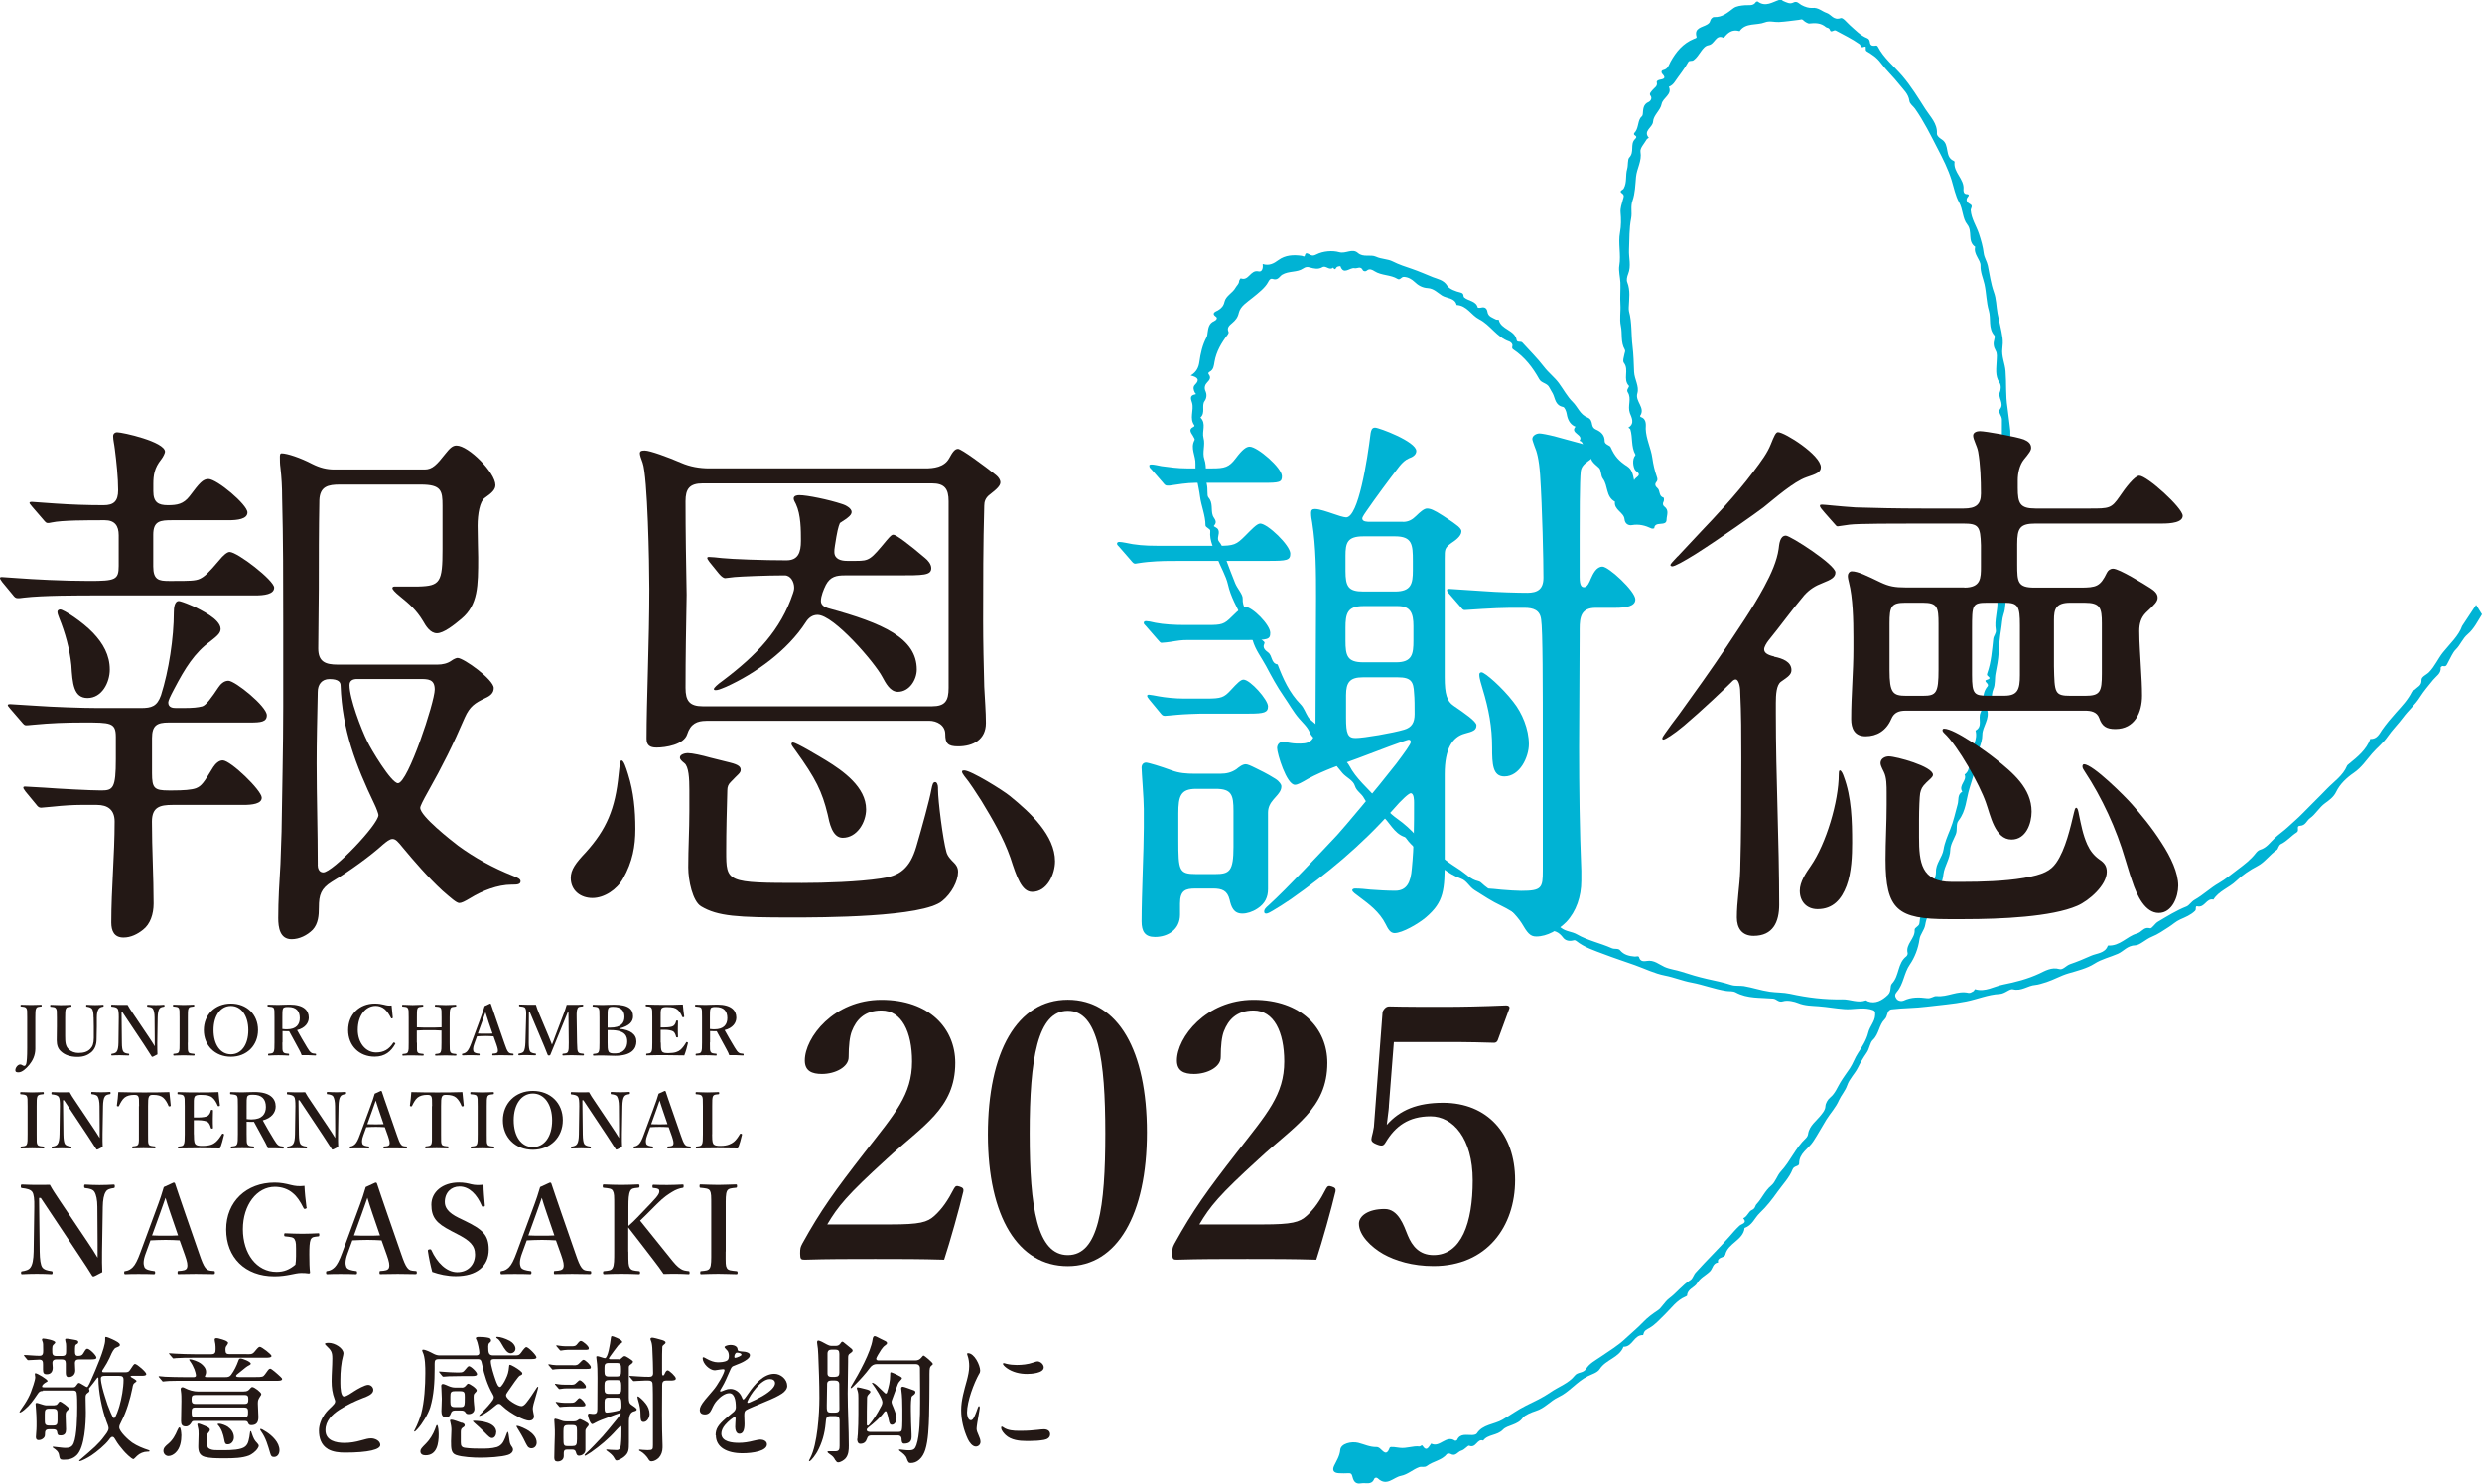 <?xml version="1.0" encoding="UTF-8"?>
<svg id="_レイヤー_1" data-name="レイヤー 1" xmlns="http://www.w3.org/2000/svg" viewBox="0 0 311.97 186.53">
  <defs>
    <style>
      .cls-1 {
        fill: #00b3d4;
      }

      .cls-2 {
        fill: #231815;
      }
    </style>
  </defs>
  <g>
    <path class="cls-2" d="M5.4,174.86c-.38,0-.48.1-.69.41-.59.86-.9,1.33-1.65,1.96-.31.26-.5.34-.57.34-.02,0-.04-.02-.04-.05,0-.09.47-.74.64-1,.29-.43.64-1.09.79-1.5.15-.4.55-1.5.55-1.88,0-.1-.05-.31-.05-.41,0-.05.02-.1.09-.1.21,0,1.51.76,1.51.98,0,.05-.07.09-.17.14-.28.15-.52.38-.52.53,0,.12.09.12.26.12h3.65c.21,0,.28-.07.4-.24.19-.28.24-.31.33-.31s.26.1.69.36c.05.04.26.16.33.16.12,0,.46-.78.53-.95.52-1.17,1.74-3.96,1.74-4.96v-.24c0-.09,0-.15.09-.15.14,0,.59.19.84.31.15.07.4.19.64.34.14.09.28.22.28.34,0,.14-.1.19-.21.24-.14.07-.36.12-.46.24-.28.31-.47.81-.64,1.19-.21.43-.43.84-.71,1.26-.1.15-.21.29-.21.4s.12.12.26.12h2.62c.43,0,.48-.09.67-.36.29-.45.45-.69.57-.69.26,0,1.43,1.02,1.43,1.27,0,.21-.33.22-.59.22h-1.21c-.12,0-.17.02-.17.07s.07.1.1.12c.14.07.64.36.64.46,0,.07-.04.1-.28.28-.19.14-.21.5-.26.72-.26,1.27-.69,2.79-1.34,4.05-.22.41-.29.59-.29.79,0,.53,1.19,1.62,1.62,1.91.64.43,1.34.71,2.07.95.05.02.12.05.12.1,0,.09-.1.09-.15.09h-.09c-.5,0-1,.21-1.33.53-.22.22-.4.41-.46.41-.24,0-1.09-.86-1.27-1.09-.36-.41-.71-.86-.98-1.33-.17-.29-.24-.38-.4-.38-.14,0-.26.14-.43.38-.46.62-1.55,1.52-2.2,1.95-.46.31-1.26.72-1.45.72-.05,0-.09,0-.09-.05,0-.04.07-.09.28-.26.57-.5,1.22-1.03,1.72-1.51.43-.41.83-.84,1.15-1.29.21-.29.55-.65.55-1.03,0-.17-.15-.57-.26-.83-.59-1.57-1.02-3.81-1.02-5.41,0-.05,0-.14-.07-.14-.05,0-.12.1-.21.22-.29.4-.41.55-.72.93-.07.09-.19.22-.19.26s.07.19.07.24c0,.15-.15.26-.28.34-.19.14-.21.31-.21.52v.17c0,.57.03,1.14.03,1.7,0,1.36-.14,4.38-1.12,5.37-.5.5-1.03.6-1.7.6-.41,0-.47-.1-.55-.62-.07-.41-.38-.64-.71-.86-.05-.03-.09-.07-.09-.12,0-.04.07-.04.09-.04.15,0,1.19.15,1.46.15.5,0,.88-.07,1.09-.59.41-.98.45-3.43.45-4.55,0-.47,0-1.34-.07-1.77-.05-.26-.19-.31-.5-.31h-3.76ZM9.97,170.89c-.33,0-.55.09-.55.48,0,.31.04.62.04.91,0,.5-.33.83-.83.83-.34,0-.36-.31-.36-.58v-1.12c0-.38-.14-.52-.53-.52h-.62c-.29,0-.53.09-.53.45,0,.21.04.4.04.59,0,.48-.22.83-.74.83-.38,0-.48-.14-.48-.62v-.6c0-.36-.03-.62-.46-.62-.28,0-1.09.07-1.4.07-.07,0-.09-.02-.15-.1l-.33-.4c-.05-.07-.07-.1-.07-.12,0-.03.04-.03.05-.03.29,0,.52.03.9.05.34.02.69.05,1.03.05.45,0,.45-.34.45-.69,0-.79,0-.93-.1-1.15-.03-.07-.05-.12-.05-.19,0-.09.07-.14.15-.14.24,0,1.52.22,1.52.5,0,.04-.05.12-.24.29-.12.1-.14.29-.14.48v.21c0,.43,0,.71.5.71h.71c.5,0,.53-.22.53-.62v-.6c0-.24-.02-.43-.09-.64-.02-.05-.03-.12-.03-.19,0-.09.07-.12.15-.12.31,0,.72.1,1.05.15.29.05.45.1.45.27,0,.1-.03.19-.24.29-.14.07-.15.16-.17.55v.38c0,.33.07.52.38.52s.52-.05.67-.33c.28-.47.34-.57.5-.57.28,0,1.14.84,1.14,1.12,0,.22-.4.22-.72.22h-1.4ZM6.85,176.65c.28,0,.33-.09.48-.29.09-.12.14-.17.19-.17.19,0,1.15.71,1.15.88,0,.04-.07.12-.14.19-.26.24-.28.29-.28.76,0,.57.05,1.12.05,1.67,0,.41-.12.76-.67.76-.36,0-.4-.09-.45-.43-.05-.29-.24-.34-.52-.34h-.48c-.48,0-.53.22-.53.67,0,.15-.03.29-.17.43-.17.17-.4.26-.64.26-.22,0-.33-.14-.33-.38,0-.15.02-.31.03-.46.03-.41.05-.62.05-.93v-.55c0-1.02-.12-2.03-.12-2.24,0-.07.07-.12.14-.12.15,0,.95.31,1.15.31h1.07ZM6.18,177.09c-.5,0-.55.17-.55.71v.67c0,.53.02.74.55.74h.5c.48,0,.55-.17.55-.67v-.71c0-.47,0-.74-.55-.74h-.5ZM13.16,172.96c-.22,0-.48.02-.48.33,0,.59.33,1.72.52,2.31.19.67.43,1.34.71,1.98l.21.45c.09.15.14.24.22.24.21,0,.6-1.26.67-1.5.28-.95.52-2.32.52-3.31,0-.43-.19-.5-.57-.5h-1.79Z"/>
    <path class="cls-2" d="M28.33,173.12c.31,0,.52-.03.72-.29.38-.52.69-1.14.9-1.74.05-.14.1-.31.28-.31.27,0,1.29.4,1.29.65,0,.15-.29.22-.45.34-.24.15-.65.53-1,.79-.15.12-.4.29-.4.4,0,.09.1.15.38.15h2.12c.81,0,.9-.02,1.14-.34.09-.12.21-.28.36-.5.07-.1.17-.21.31-.21.15,0,.86.62,1.29,1.03.14.12.19.21.19.28,0,.19-.33.21-.59.21h-11.83c-.45,0-1.15,0-1.76.02-.29,0-.69.07-.78.07-.07,0-.09-.03-.15-.12l-.31-.36c-.09-.1-.1-.12-.1-.14,0-.04.03-.05.07-.05.09,0,.52.05.76.07.79.03,1.58.05,2.36.05h1.24c.1,0,.26-.05.26-.19,0-.17-.1-.55-.19-.78-.14-.36-.33-.72-.57-1.05-.03-.05-.09-.12-.09-.17,0-.04.03-.05.07-.05.34,0,1.07.29,1.36.5.34.24.69.62.69,1.07,0,.1,0,.21-.05.33-.07.14-.1.21-.1.24,0,.09.1.1.26.1h2.33ZM22.8,180.37c0,.78-.14,1.7-.74,2.26-.22.21-.55.41-.88.41-.36,0-.64-.29-.64-.65,0-.38.28-.62.62-.9.55-.46.88-1.07,1.15-1.72.09-.21.17-.33.26-.33.17,0,.22.77.22.93ZM31,170.24c.41,0,.57,0,.74-.09.14-.07.29-.26.57-.6.09-.1.22-.24.36-.24.22,0,1.46.95,1.46,1.15,0,.22-.48.22-.78.22h-9.02c-.69,0-1.55,0-2.17.05l-.36.04c-.05,0-.07-.02-.15-.12l-.33-.38c-.07-.09-.09-.1-.09-.12,0-.03.05-.03.07-.03.09,0,.52.03.76.05.79.04,1.57.07,2.36.07h2.15c.46,0,.53-.22.53-.64,0-.17,0-.45-.03-.64-.05-.28-.09-.46-.09-.55,0-.16.12-.19.26-.19.09,0,.22.02.71.17.21.07.45.14.62.28.07.05.1.09.1.15s-.07.19-.14.28c-.17.22-.19.31-.19.6,0,.43.14.53.52.53h2.14ZM30.65,174.92c.41,0,.55-.07.83-.41.07-.09.14-.14.24-.14.26,0,1.12.67,1.12.88,0,.12-.09.21-.14.29-.24.4-.29.46-.29.91,0,.28.07,1.43.07,1.69,0,.69-.26,1.02-.9,1.02-.22,0-.33-.09-.4-.29-.09-.24-.22-.24-.55-.24h-6.2c-.21,0-.28.04-.36.19-.17.29-.38.5-.72.5-.46,0-.59-.24-.59-.67,0-.83.04-1.67.04-2.5,0-.41,0-.9-.05-1.19-.02-.09-.04-.22-.04-.31,0-.14.07-.26.21-.26.09,0,.19.03.29.09.53.28,1.12.45,1.72.45h5.72ZM30.76,176.49c.41,0,.45-.21.45-.57s-.04-.55-.45-.55h-6.22c-.36,0-.46.15-.46.5,0,.38.03.62.48.62h6.2ZM30.7,178.16c.48,0,.48-.21.48-.72,0-.34-.1-.5-.47-.5h-6.15c-.43,0-.47.17-.47.6,0,.48.04.62.47.62h6.13ZM25.92,179.33c.17.07.46.19.46.43,0,.12-.1.24-.24.41-.09.1-.1.22-.1.33v.72c0,.71.05.81.36.95.31.14.65.14,1.05.14h.69c.9,0,2.2-.04,2.69-.47.19-.17.33-.38.41-.72.09-.31.14-.67.17-.93.02-.14.03-.28.09-.28.07,0,.09.12.14.26.24.69.33.88.71,1.27.12.14.17.22.17.31,0,.12-.07.22-.14.34-.26.41-.78.76-1.07.88-.86.34-2.03.36-2.98.36h-.36c-.86,0-1.58-.02-2.19-.17-.72-.19-.86-.69-.86-1.34,0-.52.04-1.02.04-1.52,0-.38,0-.53-.09-.88-.04-.14-.07-.31-.07-.34,0-.09.07-.12.14-.12.14,0,.74.26.98.36ZM28.69,179.42c.43.29.71.76.71,1.29,0,.41-.29.86-.76.86-.33,0-.38-.14-.46-.62-.12-.64-.33-1.33-.78-1.81-.02-.02-.05-.05-.05-.09,0-.05.1-.07.21-.07.26,0,.86.22,1.14.43ZM33.46,179.99c.74.48,1.67,1.34,1.67,2.33,0,.4-.22.84-.69.84-.31,0-.38-.15-.48-.48-.29-.97-.53-1.89-1.14-2.74-.07-.1-.12-.19-.12-.22,0-.07.05-.09.1-.09s.26.1.65.36Z"/>
    <path class="cls-2" d="M41.21,182.16c-.86-.5-1.12-1.43-1.12-2.31,0-.74.31-1.48.72-2.07.28-.4.64-.72.98-1.05.14-.14.34-.34.34-.55,0-.09-.03-.19-.07-.28-.29-.76-.38-1.48-.38-2.27,0-.95.09-1.89.09-2.84,0-.81-.12-1.03-.77-1.64-.05-.05-.15-.14-.15-.22,0-.12.4-.12.46-.12.79,0,1.86.67,1.86,1.33,0,.05-.02.14-.03.21-.26.93-.36,2.08-.36,3.15v.38c0,.62.07,1.67.45,1.67s.96-.47,1.27-.65c.43-.28,1.36-.81,1.77-.81.34,0,.65.29.65.64,0,.52-.67.78-1.33,1.03-.96.38-1.98.84-2.91,1.45-.93.6-1.77,1.4-1.77,2.58,0,1.33,1.33,1.6,2.39,1.6.71,0,1.4-.12,2.07-.31.6-.17.93-.26,1.29-.26.45,0,1.14.29,1.14.83,0,.57-1.46.96-4.43.96-.72,0-1.52-.07-2.17-.45Z"/>
    <path class="cls-2" d="M55.16,170.86c-.45,0-.53.15-.53.57v.65c0,1.62-.09,3.29-.55,4.84-.26.84-1,2.07-1.6,2.72-.19.21-.31.33-.38.33-.03,0-.05-.04-.05-.05,0-.03.05-.12.1-.21.33-.62.65-1.5.79-1.98.41-1.53.52-3.53.52-5.11,0-.76,0-2-.34-2.67-.03-.07-.05-.14-.05-.19,0-.07.05-.09.12-.09.31,0,.88.29,1.28.5.26.14.52.22.81.22h4.56c.22,0,.41-.07.41-.34,0-.29-.21-1.31-.34-1.57-.09-.15-.1-.19-.1-.24,0-.15.19-.17.41-.17.4,0,.84.03,1.21.12.19.05.29.16.29.34,0,.07-.02.15-.21.29-.12.09-.14.33-.14.45,0,.79.05,1.12.64,1.12h2.74c.43,0,.53-.05.76-.36.33-.48.55-.69.64-.69.26,0,1.28,1.03,1.28,1.29,0,.21-.34.22-.62.22h-4.67c-.21,0-.45.03-.45.29,0,.52.4,1.77.59,2.31.17.48.33.91.57.91.17,0,.57-.67.72-1.02.26-.52.36-.91.41-1.48.02-.22.03-.29.1-.29.19,0,.91.43,1.26.71.21.17.31.28.31.36,0,.14-.05.19-.31.29-.17.07-.96,1.21-1.51,2.02-.17.24-.22.34-.22.46,0,.52,1.45,1.36,1.93,1.36.24,0,.45-.22.62-.43.47-.59.81-1.12,1.29-1.86.07-.1.12-.15.15-.15.05,0,.05.05.05.1,0,.03-.05.22-.12.46-.07.26-.15.57-.22.77-.19.59-.34,1.19-.34,1.43,0,.09.05.45.1.65.03.14.05.22.05.33,0,.33-.28.52-.57.52-.41,0-.93-.24-1.29-.41-.79-.38-1.65-.96-2.15-1.46-.12-.12-.24-.24-.41-.24-.1,0-.21.04-.38.19-.43.36-.93.76-1.45,1.07-.33.19-.55.26-.6.26-.03,0-.05-.02-.05-.03,0-.04.1-.14.33-.36.45-.45,1.21-1.31,1.4-1.62.07-.12.12-.24.12-.33,0-.15-.09-.31-.17-.45-.64-1.12-1.03-2.38-1.29-3.63-.12-.59-.17-.72-.57-.72h-4.84ZM55.14,180.31c0,1.12-.19,2.64-1.65,2.64-.33,0-.65-.12-.65-.5,0-.26.12-.4.72-1,.45-.45.88-1.14,1.12-1.79.09-.24.17-.52.24-.52.19,0,.22,1,.22,1.17ZM58.26,172.98c-.45,0-1.26.02-1.84.03-.31.02-.62.05-.69.05s-.09-.02-.15-.1l-.33-.4c-.05-.07-.07-.1-.07-.12,0-.03.04-.03.05-.03.09,0,.36.02.69.05.43.03,1.03.07,1.45.07h.33c.41,0,.52-.04.72-.29.26-.33.43-.5.52-.5.26,0,1.02.74,1.02,1,0,.21-.31.24-.59.24h-1.1ZM58.03,174.44c.28,0,.41-.1.62-.36.09-.1.14-.14.17-.14.24,0,1.1.6,1.1.84,0,.09-.05.17-.29.41-.1.1-.1.31-.1.46,0,.29.02.6.05.9.02.19.05.38.05.57,0,.41-.33.65-.72.65-.19,0-.31-.03-.41-.21-.12-.21-.34-.24-.55-.24h-.79c-.26,0-.43.12-.5.38-.09.29-.28.48-.59.48-.48,0-.59-.36-.59-.78,0-.34.05-1.03.05-1.55,0-.19-.02-.79-.05-1.27l-.02-.36c0-.15.07-.24.22-.24.07,0,.28.07.43.14.33.15.69.31,1.07.31h.84ZM58.05,178.85c.15.05.36.12.36.33,0,.15-.16.24-.28.31-.19.12-.21.34-.21.57v1.26c0,.43.1.64.55.69.64.09,1.31.1,1.96.1.69,0,1.34,0,2.02-.19.31-.09.6-.33.77-.6.15-.24.38-.79.5-1.17.02-.05.07-.15.1-.15.07,0,.14.43.22,1.09.05.4.12.53.34.84.07.09.1.19.1.31,0,.29-.27.55-.6.65-.84.28-2.58.36-3.5.36-.84,0-2.29-.07-3.05-.34-.62-.22-.64-.78-.64-1.74,0-.48.05-1,.05-1.46,0-.29-.07-.72-.15-1l-.03-.12c0-.1.1-.12.19-.12.22,0,.96.28,1.28.4ZM57.16,174.89c-.5,0-.55.17-.55.67v.69c0,.43.07.64.55.64h.71c.55,0,.55-.14.55-1.28,0-.52-.02-.72-.55-.72h-.71ZM62.37,180.06c0,.31-.17.72-.53.72-.21,0-.38-.14-.96-.74-.36-.38-.81-.78-1.22-1.14-.14-.12-.22-.22-.22-.24,0-.04.07-.05.1-.05.91,0,2.84.21,2.84,1.45ZM64.03,168.53c.46.26.76.65.76,1.02,0,.33-.29.57-.6.57-.45,0-.78-.55-1.12-1.15-.15-.26-.34-.59-.59-.72-.09-.05-.1-.07-.1-.12,0-.07.09-.07.12-.07.38,0,1.03.21,1.53.48ZM66.46,179.87c.5.33,1,.84,1,1.48,0,.4-.26.72-.67.72-.17,0-.36-.09-.45-.21-.17-.24-.36-.64-.55-1.03-.14-.29-.33-.58-.5-.88-.14-.22-.38-.62-.38-.65,0-.05.05-.05.09-.05.31,0,1.14.41,1.46.62Z"/>
    <path class="cls-2" d="M72.03,171.63c.5,0,.57-.03.84-.31.19-.19.36-.38.47-.38.22,0,.93.67.93.93,0,.21-.1.22-.67.22h-2.62c-.48,0-.74,0-1.12.03-.19.02-.36.05-.38.05-.05,0-.07-.02-.15-.12l-.34-.4c-.05-.05-.07-.07-.07-.1s.04-.05.07-.05c.09,0,.31.05.41.07.36.05.5.05,1.27.05h1.36ZM71.34,182.23c-.31,0-.48.05-.48.47v.34c0,.45-.36.69-.78.69-.31,0-.41-.17-.41-.48,0-.41.02-.96.03-1.51.02-.5.04-1.07.04-1.38v-.59c0-.31-.07-1.14-.07-1.27,0-.09.05-.15.14-.15.07,0,.47.12.79.24.22.09.47.1.71.1h.79c.19,0,.34-.03.5-.14.09-.07.19-.15.29-.15.05,0,.14.04.31.12.14.07.33.15.6.33.14.09.19.19.19.22,0,.12-.03.19-.24.41-.1.12-.17.24-.17.41v2.36c0,.24-.09.45-.33.6-.15.1-.33.15-.46.15-.28,0-.34-.21-.4-.43-.07-.28-.22-.34-.52-.34h-.53ZM71.7,174.08c.45,0,.52-.02.76-.26.24-.24.34-.31.4-.31.24,0,.79.57.79.81,0,.21-.07.22-.67.22h-1.86c-.09,0-.21,0-.41.03-.19.04-.38.05-.41.05s-.05-.02-.14-.12l-.34-.4c-.05-.05-.07-.07-.07-.1s.03-.05.07-.05c.05,0,.16.02.29.05.26.05.6.07.91.07h.69ZM71.69,176.35c.45,0,.53-.04.74-.26s.31-.33.4-.33c.21,0,.76.62.76.83,0,.19-.12.22-.59.22h-1.48c-.07,0-.55.02-.72.03-.22.02-.33.04-.4.04s-.09-.02-.15-.1l-.33-.4c-.05-.07-.07-.09-.07-.12,0-.02.02-.03.05-.03s.22.03.31.05c.19.03.5.07.77.07h.71ZM71.86,169.24c.38,0,.52-.04.72-.31.21-.28.33-.36.43-.36.24,0,1,.65,1,.91,0,.19-.07.21-.59.21h-2.1c-.22,0-.57.05-.79.09h-.05c-.07,0-.09-.02-.15-.1l-.34-.4c-.05-.05-.07-.07-.07-.12,0-.04.05-.04.07-.04.07,0,.22.04.31.05.26.03.5.07.78.07h.79ZM71.95,181.78c.45,0,.57-.09.57-.84v-1.1c0-.5-.05-.69-.55-.69h-.6c-.48,0-.55.22-.55.76v.83c0,.95.02,1.05.55,1.05h.59ZM77.75,170.89c.17,0,.29-.07.41-.19.1-.1.24-.22.33-.22.1,0,.21.03.5.22.16.1.29.19.38.26.12.09.19.15.19.22,0,.15-.21.29-.31.36-.21.15-.21.19-.21.48v3.67c0,.52.07.74.28.88.33.22.71.48.71.6,0,.15-.1.19-.36.26-.38.1-.62.47-.62,1.26v2.62c0,.96-.02,1.33-.59,1.81-.22.19-.72.48-.96.48-.14,0-.21-.14-.28-.28-.19-.38-.52-.62-.79-.83-.14-.1-.24-.17-.24-.22,0-.03.05-.05.09-.05.15,0,.33.02.48.04.22.02.53.03.76.03.36,0,.48-.26.52-.69.07-.69.07-1.33.07-2.03,0-.07,0-.29-.1-.29-.05,0-.26.17-.57.53-.98,1.1-2.03,1.96-3.13,2.74-.22.15-.4.26-.57.36-.05.03-.15.09-.19.09-.05,0-.07-.02-.07-.07s.04-.1.14-.19c.59-.53,1.57-1.58,2.12-2.17.21-.22,1.22-1.43,1.83-2.2.26-.34.45-.6.45-.67,0-.05-.04-.07-.07-.07-.05,0-1.02.36-1.55.57-.52.19-1.07.38-1.55.64-.21.12-.33.19-.41.19-.26,0-.55-.96-.55-1.14,0-.1.07-.19.17-.19.07,0,.15.02.26.03.1.02.21.02.29.02.34,0,.47-.16.47-.59,0-1.31.02-2.62.02-3.93,0-.77,0-1.55-.12-2.33-.02-.09-.03-.19-.03-.29,0-.09.03-.12.12-.12.14,0,.38.09.58.15.09.03.31.1.38.1.38,0,.65-1.76.76-2.6.02-.09.03-.17.14-.17.12,0,1.27.43,1.27.72,0,.12-.12.19-.22.22-.12.05-.21.14-.29.24-.36.46-.74.98-1.02,1.38-.03.05-.14.19-.14.24,0,.1.16.1.24.1h1.02ZM76.53,171.34c-.5,0-.55.21-.55.6v.46c0,.48.09.64.55.64h.98c.5,0,.55-.24.55-.65v-.29c0-.5-.02-.76-.55-.76h-.98ZM76.53,173.49c-.5,0-.55.24-.55.67v.4c0,.47.05.67.55.67h1.02c.5,0,.53-.26.53-.67v-.45c0-.4-.09-.62-.48-.62h-1.07ZM76.51,175.7c-.4,0-.52.15-.52.55v.71c0,.48.05.62.29.62.26,0,1.15-.15,1.5-.26.24-.07.33-.22.33-.48,0-.22,0-.48-.02-.65-.02-.34-.09-.48-.5-.48h-1.08ZM81.87,183.71c-.19,0-.28-.12-.45-.41-.14-.22-.53-.64-.84-.81-.15-.09-.26-.12-.26-.19,0-.03.05-.07.1-.07.07,0,.19.02.38.04.22.02.45.03.6.03.64,0,.67-.09.67-.62v-3.88c0-1.81,0-3.58-.05-3.89-.04-.29-.24-.36-.52-.36h-.45c-.21,0-.59.02-.86.04l-.53.03c-.05,0-.07-.02-.14-.1l-.34-.4c-.05-.05-.07-.09-.07-.12s.04-.04.07-.04l1.05.07c.43.04,1.09.05,1.36.05.31,0,.5-.1.5-.46,0-.52-.04-2.15-.1-3.19-.03-.48-.1-.72-.17-.88-.02-.05-.07-.19-.07-.22,0-.1.12-.17.22-.17.05,0,.26.03.52.1l.76.21c.24.07.41.19.41.29s-.1.21-.19.26c-.12.09-.21.17-.22.31-.03.26-.03,1.58-.03,1.98v1.29c0,.28.07.31.14.31.1,0,.17-.17.21-.26.07-.15.17-.38.36-.38s1.02.76,1.02,1.02c0,.21-.27.26-.62.26h-.6c-.45,0-.5.28-.5.65v.17c0,1.15-.02,2.31-.02,3.48,0,1.27.02,2.55.07,3.82v.31c0,.48-.16.95-.47,1.28-.24.24-.59.45-.93.45ZM80.51,177.87c0-.64-.1-1.19-.29-1.81-.03-.14-.1-.31-.1-.45,0-.03.02-.07.07-.07.1,0,.64.46.98.91.28.34.48.84.48,1.31,0,.4-.28,1-.76,1-.36,0-.38-.38-.38-.9Z"/>
    <path class="cls-2" d="M89.95,180.44c0-.81.31-1.29,1.26-2.12l1.02-.84c.15-.14.26-.33.26-.55,0-.98-.19-1.79-.83-1.79-.52,0-1.12.45-1.53.91-.28.31-.43.57-.69,1.14-.19.43-.46.62-.83.62-.45,0-.65-.21-.65-.57,0-.29.15-.64.67-1.28.52-.62.74-.88.98-1.15.6-.67,1.46-2.22,1.46-2.57,0-.1-.1-.12-.19-.12-.07,0-.22.02-.43.05-.28.05-.52.09-.6.09-.65,0-1.53-.84-1.53-1.52,0-.07.02-.12.1-.12.05,0,.14.03.46.22.4.22.88.41,1.33.41.36,0,.86-.02,1.19-.22.19-.12.22-.38.22-.6,0-.1-.02-.24-.05-.36-.07-.22-.09-.24-.26-.41-.21-.21-.24-.27-.24-.31,0-.14.43-.28.76-.28.34,0,.64.1.78.28.05.07.09.14.1.26.03.21.05.22.41.27.1.02.4.04.52.05.29.05.62.17.62.43,0,.21-.15.43-.64.72-.34.21-.67.34-1.46.65-.17.07-.26.21-.41.57-.43.98-.67,1.53-.93,1.96-.28.47-.31.53-.31.6,0,.05.03.07.09.07.04,0,.29-.09.52-.19.24-.1.45-.14.69-.14.58,0,1.15.38,1.41.98l.09.21c.03.09.07.14.12.14s.1-.04.19-.15c.1-.14.28-.36.52-.72.72-1.05,1.84-2.36,3.19-2.36.81,0,1.62.69,1.62,1.53,0,.36-.29.71-.65.95-.53.34-.93.55-2.39,1.15l-1.24.52c-.41.17-.77.34-.88.41-.21.14-.24.31-.24.69,0,.21.03.88.03,1.03,0,.91-.24,1.26-.65,1.26s-.52-.53-.52-.86c0-.09,0-.29.02-.5l.03-.53c0-.14-.03-.21-.12-.21-.14,0-.81.52-1.21,1-.28.33-.46.72-.46,1.07,0,1.07,1.43,1.17,2.2,1.17.62,0,1.24-.1,1.86-.26.33-.09.72-.15.83-.15.36,0,.84.17.84.6,0,.83-1.74,1.12-3.08,1.12-1.96,0-3.34-.76-3.34-2.26ZM92.62,170.65c.07-.02.26-.1.34-.14.17-.09.24-.15.24-.21,0-.1-.12-.21-.38-.24-.1-.02-.14-.02-.21-.02s-.14.05-.19.14c-.09.12-.12.29-.12.38s.05.14.1.14.1-.02.21-.05ZM94.26,176.29c.38-.15,1.09-.5,1.58-.79,1.1-.64,1.58-1.21,1.58-1.62,0-.38-.33-.52-.65-.52-1.15,0-2.5,2.03-2.79,2.74-.05.1-.05.14-.05.17,0,.05.03.09.09.09.1,0,.19-.05.24-.07Z"/>
    <path class="cls-2" d="M105.01,183.6c-.22-.4-.29-.5-.67-.76-.21-.14-.33-.24-.33-.33,0-.07.09-.07.15-.07h.84c.47,0,.53-.24.53-.69v-3.2c0-.36-.16-.53-.53-.53h-.57c-.57,0-.6.22-.65.88-.12,1.33-.45,2.5-1.07,3.63-.12.21-.74,1.17-1,1.17-.02,0-.03-.02-.03-.04,0-.07.05-.15.17-.38.9-1.72,1.14-5.55,1.14-7.54,0-1.82-.07-3.7-.14-5.41-.03-.69-.05-.91-.12-1.31-.02-.09-.03-.21-.03-.26,0-.1.03-.24.15-.24.17,0,.67.26,1.09.5.17.1.38.17.59.17h.52c.26,0,.45-.09.59-.31.09-.14.15-.21.24-.21.07,0,.14.05.36.24.26.21.45.38.74.6.14.1.19.21.19.27,0,.1-.1.21-.19.26-.38.26-.38.31-.38.78v.38c0,.98-.05,2.65-.05,3.98,0,2.19.14,4.37.14,6.56,0,.55-.03,1.15-.41,1.6-.21.24-.65.5-.93.5-.17,0-.24-.12-.33-.26ZM104.98,177.58c.34,0,.53-.12.53-.46,0-.95-.02-1.93-.02-2.89v-.21c0-.34-.19-.48-.55-.48h-.43c-.38,0-.55.14-.55.48v.15c0,.33-.04,1.76-.04,2.5,0,.31,0,.48.02.55.05.31.21.36.52.36h.52ZM104.98,173.08c.36,0,.52-.17.52-.5v-2.39c0-.41-.15-.53-.52-.53h-.45c-.34,0-.52.15-.52.52v2.46c0,.33.17.45.52.45h.45ZM113.98,183.36c-.15-.41-.45-.62-.88-.95-.09-.07-.1-.09-.1-.14s.07-.05.1-.05c.07,0,.33.04.45.05.29.04.5.05.71.05.6,0,.76-.19.93-.67.41-1.19.46-3.5.46-5.3v-1.53c0-.95-.02-1.89-.02-2.84,0-.33-.24-.5-.53-.5h-4.89c-.38,0-.65.17-.88.48-.5.69-1.24,1.5-1.86,2.12-.21.21-.43.43-.5.43-.03,0-.05-.02-.05-.05,0-.07.04-.14.14-.31.86-1.41,2.39-4.17,2.62-5.77.02-.15.07-.41.26-.41.07,0,.12.02.29.1.34.17.53.28.86.43s.4.22.4.34c0,.1-.05.17-.22.28-.19.12-.34.31-.5.53-.24.36-.64,1.03-.64,1.15,0,.14.12.22.26.22h4.68c.29,0,.53-.1.72-.33s.24-.28.29-.28c.12,0,1.17.88,1.17,1.05,0,.07-.07.12-.21.24-.15.14-.21.24-.21,1.07v.76c0,1.48-.02,2.94-.05,4.43-.04,1.34-.1,3.13-.48,4.31-.14.43-.38.91-.74,1.22-.34.31-.71.43-1.07.43-.27,0-.33-.07-.52-.57ZM107.77,180.9c0-.21.03-.41.05-.62.05-.84.07-1.7.07-2.53v-2.02c0-.29,0-.6-.1-.9-.09-.24-.09-.29-.09-.33,0-.07.03-.1.1-.1.09,0,.55.1.95.21.41.1.65.19.65.36,0,.07-.02.1-.26.36-.09.1-.16.21-.16.43-.03,1.03-.03,2.19-.03,3.32,0,.09.05.15.14.15.05,0,.1-.05.17-.14.48-.57.93-1.21,1.55-2.41.07-.14.1-.28.1-.41,0-.47-.91-1.86-1.22-2.26-.05-.07-.09-.12-.09-.15,0-.02.02-.04.03-.04.12,0,.36.14.6.36.43.4.65.62.9.86.09.09.14.14.19.14.09,0,.14-.04.17-.14.21-.65.4-1.43.4-2.19v-.17c0-.12.02-.17.12-.17.09,0,1.36.55,1.36.72,0,.1-.07.17-.29.41-.19.21-.24.36-.36.71-.14.41-.4,1.1-.57,1.55-.05.14-.09.24-.09.31,0,.14.04.24.1.4.17.38.53,1.26.53,1.64,0,.31-.17.86-.59.86-.21,0-.31-.14-.4-.64-.07-.36-.15-.71-.26-.97-.03-.09-.09-.1-.14-.1s-.1.04-.19.15c-.45.65-1.33,1.41-1.95,1.88-.15.12-.22.21-.22.34,0,.21.29.24.47.24h3.48c.33,0,.41-.07.46-.26.05-.21.07-.71.07-1.19v-1.36c0-.79-.02-1.72-.12-2.41-.02-.1-.03-.21-.03-.26,0-.14.09-.21.22-.21.12,0,1.03.33,1.4.47.09.03.17.12.17.22,0,.17-.15.31-.31.41-.1.07-.17.12-.19.28-.04.31-.07.65-.07,1v.64c0,.93.05,2.07.07,2.53.02.28.02.62.02.77,0,.65-.38.84-.95.84-.29,0-.31-.41-.31-.62,0-.24-.19-.41-.41-.41h-3.41c-.29,0-.45.12-.53.41-.12.38-.36.64-.83.64-.34,0-.4-.36-.4-.64Z"/>
    <path class="cls-2" d="M123.06,172.72c-.65,1.17-1.51,3.43-1.51,4.86,0,.29.1.96.48.96.16,0,.29-.14.43-.43.21-.43.38-.96.45-1.15.04-.09.07-.19.15-.19s.09.14.09.21c0,.09-.09.59-.14.88-.1.53-.26,1.48-.26,1.74,0,.24.1.5.28.9.1.22.21.5.21.76,0,.33-.26.59-.59.59-.43,0-.81-.53-1-.93-.52-1.14-.84-2.39-.84-3.65s.38-2.51.72-3.75c.15-.59.29-1.17.29-1.79,0-.41-.05-.91-.22-1.36-.02-.05-.05-.14-.05-.17,0-.05.07-.09.12-.09.81,0,1.53,1.53,1.53,2.2,0,.15-.05.29-.14.43ZM128.34,179.87c.86,0,1.38-.05,2.07-.12.27-.04.67-.07.81-.07.41,0,.77.19.77.62s-.36.64-.76.71c-.59.1-1.12.14-1.79.14h-.45c-.83,0-1.91-.1-2.6-.76-.22-.22-.55-.57-.55-.9,0-.05,0-.15.09-.15.05,0,.15.07.22.12.53.36,1.24.41,1.89.41h.29ZM131.19,171.89c0,.74-1.58.83-2.12.83-.88,0-1.81-.22-2.53-.74-.29-.21-.48-.43-.48-.53,0-.07.07-.09.14-.09.04,0,.09.02.33.09.4.1.86.14,1.27.14.65,0,1.4-.07,2.08-.31.29-.1.43-.14.52-.14.36,0,.79.36.79.76Z"/>
  </g>
  <path class="cls-1" d="M311.23,76.04,311.97,77.23c-.53.85-1.02,1.85-1.78,2.49-.68.57-.91,1.35-1.52,1.94-.38.37-.65,1.06-.96,1.6-.17.3-.19.59-.66.47-.07-.02-.28.13-.27.19.07.75-.55,1.06-.95,1.55-.57.7-1.19,1.43-1.64,2.14-.61.98-1.49,1.71-2.15,2.61-.59.8-1.36,1.55-1.91,2.36-.56.82-1.35,1.42-1.98,2.15-.71.82-1.32,1.76-2.3,2.43-.89.61-1.75,1.41-2.22,2.4-.31.65-.9,1.06-1.38,1.41-.76.55-1.16,1.36-1.9,1.89-.42.3-.55.92-1.24.95-.56.02-.05.59-.43.83-.69.43-1.2,1.09-1.95,1.45-.37.18-.35.61-.55.75-.89.61-1.52,1.56-2.41,2.02-1.01.53-1.95,1.17-2.7,1.89-.9.86-2.19,1.26-2.86,2.34-.89-.22-1.08,1.07-2.02.85-.32-.07-.09.37-.28.56-.53.53-1.22.8-1.87,1.09-.54.24-.95.64-1.41.93-.69.44-1.39.94-2.15,1.24-.77.31-1.52,1.07-2.07,1.08-1.02.02-1.49.75-2.2,1.06-.97.43-2.03.65-2.98,1.26-.89.57-2.12.88-3.23,1.2-.97.28-1.82.79-2.77,1.1-.45.14-1.07.34-1.4.36-.96.07-1.73.82-2.81.55-.44-.11-.97.55-1.7.59-1.43.07-2.78.66-4.19.94-1.64.33-3.29.44-4.94.65-1.46.19-2.95.16-4.42.34-.63.07-.48.87-.86,1.23-.75.73-.71,1.86-1.51,2.62-.37.35-.41,1.09-.77,1.6-.42.6-.8,1.26-1.1,1.87-.39.79-1.07,1.4-1.36,2.25-.22.65-.76,1.26-1.02,1.84-.4.93-1.08,1.63-1.59,2.45-.57.92-1.07,1.87-1.67,2.77-.59.9-1.77,1.47-1.75,2.74,0,.41-.64.25-.83.75-.4,1.03-1.23,1.88-1.88,2.79-.65.92-1.38,1.87-2.24,2.68-.65.62-.94,1.56-1.91,1.88-.16,1.54-2.09,1.91-2.42,3.34-.11.47-1.08.28-.91,1-.67.08-.66.76-1.02,1.12-.52.51-1.23.81-1.61,1.49-.31.56-1.23.73-1.26,1.54,0,.05-.12.12-.2.15-1.14.48-1.78,1.46-2.61,2.26-.6.58-1.2,1.26-1.88,1.66-.39.23-.69.33-.79.77-.01.05-.04.15-.06.15-1.17-.04-1.3,1.5-2.46,1.46-.52,1.37-2.22,1.61-2.98,2.8-.29.46-1.01.66-1.5.9-1.4.7-2.32,1.99-3.69,2.63-1.03.48-1.71,1.4-2.86,1.75-.54.17-1.39.53-1.62.85-.66.95-1.93.9-2.49,1.49-.75.79-1.91.57-2.49,1.38-.77-.3-.88,1.01-1.76.65-.17-.07-.54.49-1,.62-.45.12-.7.79-1.36.4-.11-.06-.39-.05-.45.03-.64.8-1.73.89-2.5,1.48-.32.24-.68.05-.98.16-.8.29-1.42.92-2.29,1.09-.96.19-1.78,1.38-2.9.32-.15-.15-.39-.12-.47.08-.33.8-1.06.43-1.62.54-.84.16-1-.41-1.15-.98-.07-.26-.23-.31-.49-.29-.37.02-.75.02-1.13,0-.68-.02-.92-.35-.64-.94.31-.64.7-1.22.77-1.99.08-.81,1.42-1.1,2.26-.89.75.19,1.48.55,2.29.53.19,0,.29.07.41.15.43.34.84,1.08,1.26-.07.07-.18.87-.03,1.26.02.86.11,1.65-.27,2.48-.17.12.01.29-.25.39-.08.47.73.71.23.98-.14.04-.05.09-.15.1-.14,1.09.56,1.87-1.13,2.99-.37.05.03.22-.02.25-.06.39-.89,1.19-.63,1.9-.65.21,0,.51-.06.6-.2.73-1.14,2.17-1.12,3.22-1.73.99-.57,1.92-1.26,2.94-1.76,1.06-.52,2.14-1.02,3.09-1.68,1.02-.71,2.28-1.12,3.06-2.11.37-.47,1.07-.27,1.41-.83.43-.71,1.21-1.09,1.9-1.57,1.03-.71,2.15-1.38,3.03-2.22.74-.7,1.55-1.35,2.25-2.09.55-.58,1.16-1.03,1.84-1.48.48-.31.85-1.07,1.42-1.5.96-.71,1.65-1.68,2.69-2.32.3-.19.39-.66.65-.94,1.37-1.53,2.86-2.96,4.22-4.5.4-.46.83-.97,1.3-1.4.26-.24,1.01-.3.46-.93.53-.21.66-.85,1.09-1.04.44-.19.38-.52.58-.73.69-.73,1.04-1.67,1.85-2.34.54-.45.73-1.25,1.21-1.77,1.2-1.29,1.84-2.96,3.14-4.17.14-.13.26-.34.28-.53.15-1.06,1.06-1.65,1.66-2.43.25-.33.49-.59.52-1.06.02-.38.29-.85.6-1.1.64-.53.89-1.27,1.29-1.92.37-.61.8-1.18,1.19-1.76.4-.6.61-1.3,1.04-1.94.49-.74,1.05-1.64,1.27-2.55.19-.78.82-1.36.86-2.18.03-.48,0-.59-.63-.74-1.12-.26-2.17.07-3.25-.02-1.08-.08-2.15-.28-3.23-.36-.77-.06-1.73-.05-2.59-.41-.42-.17-1.29-.4-1.89-.21-.57.18-.78-.3-1.24-.34-1.57-.14-3.23.02-4.69-.78-.37-.2-.8-.12-1.18-.18-1.5-.23-2.91-.79-4.37-1.06-1.15-.21-2.21-.66-3.35-.88-1.3-.25-2.52-.86-3.78-1.31-1.29-.46-2.59-.88-3.87-1.37-1.21-.46-2.48-.85-3.5-1.67-.18-.15-.31-.08-.5-.04-.46.09-.9-.03-1.17-.4-.48-.64-1.08-.97-1.92-.8-.48.1-.53-.41-.85-.58-.82-.44-1.69-.8-2.51-1.22-.83-.43-1.6-.98-2.46-1.38-1.15-.53-2.27-1.28-3.37-1.97-.68-.43-.96-1.18-1.69-1.44-1.68-.59-2.92-1.83-4.33-2.79-.89-.61-1.89-1.3-2.55-2.25-.05-.07-.12-.16-.19-.19-1.44-.48-1.89-1.94-2.99-2.8-.75-.59-1.7-1.23-2.13-2.07-.31-.61-.95-.89-1.15-1.55-.22-.73-1.06-1.04-1.56-1.61-.22-.25-.43-.52-.65-.79-.35-.41-.28-1.07-1.03-1.27-.55-.15-.63-.9-.91-1.32-.44-.66-1.23-.99-1.53-1.73-.27-.69-.85-1.19-1.34-1.76-.73-.84-1.28-1.86-1.93-2.79-.85-1.22-1.55-2.53-2.23-3.81-.56-1.05-1.33-2.01-1.68-3.24-.25-.9-.85-1.88-1.32-2.8-.67-1.36-1.44-2.67-1.78-4.19-.26-1.15-.94-2.21-1.34-3.34-.39-1.1-1.02-2.16-.89-3.38.02-.19-.11-.25-.23-.34-.15-.11-.37-.25-.37-.38,0-1.26-.53-2.42-.69-3.65-.17-1.38-.63-2.77-.57-4.1.04-1.01-.67-1.97-.12-2.97.08-.15-.06-.27-.12-.41-.19-.43-.81-.9.05-1.3.04-.02.08-.12.06-.15-.67-.88-.04-1.89-.29-2.82-.1-.37-.43-.94.4-1.08.19-.03-.02-.14-.06-.23-.16-.32-.27-.69.02-.98.65-.64.33-.95-.54-1.16.75-.45,1-1.05,1.09-1.7.15-1.08.38-2.14.91-3.12.09-.17.1-.39.13-.59.08-.58.17-1.15.81-1.43.28-.12.47-.38.25-.54-.69-.49.02-.69.23-.81.46-.27.72-.58.83-1.09.18-.76,1.02-1.09,1.39-1.77.14-.26.42-.45.44-.8,0-.13.19-.38.2-.37,1.03.4,1.2-1.11,2.24-.87.49.12.59-.48.53-.93.81.26,1.39-.06,1.97-.49.87-.64,1.9-.69,2.94-.54.18.03.33.21.4-.07.08-.34.26-.27.48-.15.31.18.51.28.95.05.87-.44,2.04-.52,2.86-.29.86.25,1.65-.53,2.37.1.68.6,1.59.15,2.27.47.69.32,1.46.27,2.11.6.77.39,1.59.66,2.4.93.9.31,1.79.7,2.65,1.05.52.21,1.36.34,1.79,1.06.26.44,1.11.73,1.66.86.53.12.29.46.49.63.53.45,1.48.42,1.69,1.26,0,.04.29.05.43.01.5-.13.73.15.79.53.09.62.65.73,1.08.97.09.05.34,0,.34.03.26,1.24,2.04,1.26,2.25,2.55.06.35.53.11.71.31.92,1.01,1.9,1.98,2.72,3.05.57.75,1.33,1.32,1.87,2.05.58.79,1.08,1.73,1.74,2.37.64.63.93,1.59,1.85,1.95.46.18.53.54.6.91.06.29.2.49.48.61.66.29,1.1.72,1.09,1.47,0,.23.2.36.39.47.13.08.31.15.36.27.53,1.18,1.02,1.72,2.12,2.44.54.35.68.94.83,1.72.23-.49,1.09-.56.21-1.19-.22-.16-.49-1.09-.2-1.71.05-.11.19-.25.16-.31-.57-1-.32-2.14-.64-3.18-.03-.09-.17-.15-.25-.23.89-.51.34-1.39.19-1.82-.32-.89.25-1.8-.26-2.6-.12-.19-.07-.33.02-.49.06-.1.16-.28.13-.32-.82-.84.06-2-.64-2.9-.19-.24.01-.77.08-1.16.03-.17.14-.32.03-.51-.55-.93-.28-2-.5-3-.18-.84.01-1.77-.05-2.67-.06-.92.03-1.87,0-2.75-.03-.66-.25-1.51-.14-2.13.24-1.41-.17-2.79.09-4.19.15-.8.15-1.66.07-2.51-.05-.52.15-1.07.29-1.59.08-.31.26-.55-.14-.83-.39-.27.15-.41.24-.57.45-.79.2-1.66.44-2.47.14-.47.03-1.19.26-1.43.68-.7.09-1.65.69-2.29.13-.14.35-.31.03-.5-.12-.07-.18-.2-.08-.31.52-.53.4-1.29.75-1.87.09-.16.29-.22.31-.48.06-.59,0-1.24.77-1.56.1-.04.5-.4.19-.79-.19-.24.09-.47.26-.69.23-.29.67-.47.54-.97-.04-.17.15-.27.36-.32.43-.08.89-.17.35-.72-.14-.14-.21-.43.11-.5.6-.13.7-.67.91-1.05.69-1.24,1.55-2.3,2.94-2.87.14-.06.37-.09.33-.26-.34-1.13.7-1.17,1.32-1.54.2-.12.33-.23.39-.46.06-.24.29-.49.5-.48,1.05.04,1.7-.57,2.44-1.12.37-.27.96-.33,1.45-.37.49-.04,1.01.13,1.35-.39.03-.05.2-.1.24-.07.99.74,1.86.05,2.75-.23.24-.07.33.12.49.18.4.16.79.41,1.25.17.44-.24.73.17.99.31.45.25.98.41,1.37.37.77-.08,1.21.43,1.81.63.58.19.87.97,1.77.65.28-.1.79.57,1.16.9.69.6,1.29,1.28,2.18,1.63.22.08.3.3.33.52.04.34.24.46.58.43.15-.02.32-.08.41.1.74,1.44,2.04,2.47,3.08,3.68,1.13,1.32,2.01,2.78,2.92,4.2.59.92,1.51,1.79,1.43,3.04-.02.37.53.7.64.77,1.01.67.29,2.15,1.46,2.67.05.02.13.09.12.13-.19,1.31,1.25,2.15,1.12,3.46-.01.14-.03.61.45.6.15,0,.31.09.13.3-.35.4-.18.73.23.94.45.23.08.54.1.79.08,1.07.7,1.96,1.03,2.94.27.81.51,1.65.6,2.44.07.58.41,1.04.52,1.58.23,1.1.37,2.24.76,3.33.31.83.3,1.77.46,2.65.2,1.04.49,2.06.63,3.1.06.43.03.95-.02,1.32-.13,1.02.33,1.91.4,2.87.12,1.52,0,3.06.24,4.56.12.77.17,1.55.29,2.33.13.8.11,1.61-.13,2.41-.13.43.51.28.56.62-.79.5-.2,1.25-.3,1.88-.17,1.04.44,2.1-.09,3.15-.27.53.21.98.19,1.52-.04,1.44-.11,2.89-.18,4.32-.07,1.55.03,3.12-.31,4.68-.17.78-.05,1.72-.18,2.53-.13.85-.04,1.72-.35,2.59-.18.53-.19,1.23-.3,1.86-.17.98-.25,2-.31,2.96-.05.85-.22,1.75-.38,2.54-.14.68-.02,1.41-.28,2-.37.85,0,1.89-.8,2.59.39,1.17-.59,2.14-.59,3.15,0,1.22-.74,2.19-.79,3.26-.05,1.25-.5,2.39-.83,3.51-.41,1.34-.42,2.83-1.37,4.03-.38.48-.09,1.16-.36,1.77-.27.62-.67,1.31-.68,1.93-.02,1.1-.72,1.98-.86,3.03-.05.38-.1,1.06-.59,1.42-.09.07-.23.22-.2.28.36.84-.7,1.47-.37,2.3.02.05,0,.11,0,.17-.73-.07-.45.6-.66.89-.27.38-.39.88-.47,1.34-.11.66-.64,1.17-.72,1.8-.15,1.15-.63,2.33-1.2,3.15-.77,1.11-.78,2.46-1.64,3.45-.28.32-.27.56-.06.86.23.34.71.34.92.24.95-.46,1.97-.43,2.92-.3.55.07.82-.3,1.23-.26,1.37.14,2.62-.74,4.01-.4.17.04.41-.11.59-.21.09-.05.18-.27.21-.26,1.28.4,2.41-.37,3.55-.59,1.5-.29,3.08-.7,4.54-1.38.68-.32,1.53-.85,2.52-.56.44.13.83-.44,1.34-.62.88-.3,1.78-.67,2.62-1.05.7-.32,1.77-.3,2.11-1.24,0-.02.05-.05.07-.05,1.45.08,2.3-1.11,3.53-1.49.15-.05.3-.09.42-.18.39-.26.65-.67,1.31-.5.23.06.6-.6.98-.82,1.17-.69,2.31-1.41,3.6-1.92.34-.14.6-.61,1.01-.84,1.08-.61,1.96-1.48,3.06-2.11.83-.48,1.61-1.14,2.4-1.73.79-.59,1.6-1.21,2.21-2,.14-.18.34-.39.56-.45.84-.25,1.26-.93,1.84-1.47.52-.49,1.15-.91,1.65-1.38.62-.58,1.28-1.13,1.87-1.74,1-1.04,2.05-2.03,3.04-3.07.88-.91,2.02-1.66,2.52-2.88.04-.1.16-.18.25-.26,1.1-.89,2.19-1.78,2.69-3.14.85.09,1.2-.74,1.46-1.11.55-.78,1.16-1.51,1.79-2.21.74-.82,1.49-1.62,1.97-2.6.08-.17.25-.15.34-.25.35-.36.91-.52.87-1.23-.02-.42.64-.66.95-.98.74-.76,1.12-1.7,1.76-2.5.86-1.07,1.98-2.09,2.4-3.31M200.08,56.71c-1.38.38-.76-1.15-1.55-1.3.58-.78-1.25-.94-.5-1.77-.06-.02-.11-.04-.17-.07-.54-.29-.82-.83-.93-1.51-.05-.33-.25-.86-.47-.9-1.01-.21-.97-1.08-1.29-1.69-.13-.26-.31-.5-.42-.74-.26-.58-1-.54-1.28-1.06-.81-1.46-1.82-2.78-3.26-3.74-.16-.1-.16-.23-.12-.39.1-.33-.26-.57-.39-.61-1.59-.54-2.35-2.07-3.78-2.8-1-.51-1.52-1.72-2.83-1.79-.22-.92-1.23-.81-1.84-1.19-.54-.34-1.04-.89-1.78-.93-.7-.04-1.21-.34-1.71-.82-.27-.26-.73-.56-1.28-.59-.37-.02-.48.46-.82.25-.88-.54-2.01-.4-2.9-.97-.22-.14-.61-.39-.97-.06-.13.12-.41.1-.5-.08-.26-.55-.69-.16-1.03-.23-.58-.13-1.37.92-1.78-.26,0-.01-.29.02-.41.09-.16.08-.23.55-.5.09-.47.42-.9-.31-1.35-.05-.53.31-1.06.18-1.59.03-.31-.09-.53-.07-.84.14-.76.52-1.79.27-2.64.78-.28.17-.49.66-1,.57-.3-.06-.47-.21-.76.36-.35.68-1.2,1.35-1.92,1.93-.7.57-1.57,1.09-1.76,1.93-.13.59-.42.93-.81,1.26-.37.32-.73.59-.48,1.14.04.08-.03.23-.09.32-.8,1.04-1.45,2.15-1.67,3.43-.09.5-.1.99-.63,1.27-.12.06-.2.18-.11.29.32.42.16.69-.19,1.05-.23.23-.43.63-.19,1.12.1.2.22.75-.13,1.22-.41.56.14,1.47-.52,2.06.78.77.15,1.73.39,2.58.24.87-.19,1.8.1,2.65.36,1.06.06,2.16.32,3.21.13.54,0,1.37.17,1.57.65.73.31,1.57.57,2.31.14.39.66.74.16,1.27-.14.15.4.17.55.56.2.54-.28,1.04.1,1.48.54.62.55,1.41.82,2.12.39,1.03.77,2.06,1.19,3.09.28.68.97,1.4.94,1.92-.06,1.04.62,1.79.95,2.56.4.94.74,2.1,1.69,2.82.12.09.13.18.07.31-.26.53.2.86.49,1.08.56.42.33,1.35,1.19,1.51.69,1.81,1.47,3.56,2.89,5.01.43.44.61,1.06.94,1.58.3.49.87.71,1.1,1.13.68,1.24,1.68,2.24,2.52,3.35.45.6,1.22,1.01,1.56,1.65.86,1.66,2.34,2.84,3.53,4.23.72.85,1.53,1.77,2.54,2.48.85.6,1.71,1.37,2.4,2.17.54.62,1.31.86,1.8,1.45.47.57,1.09.95,1.66,1.41.65.52,1.37.96,2.07,1.43.71.48,1.28,1.15,2.19,1.35.12.03.25.08.33.15,1.24,1.18,2.83,1.89,4.26,2.8,1.12.71,2.35,1.26,3.54,1.87.72.37,1.71.57,2.29,1.04.62.5,1.36.46,2,.83,1.33.77,2.95,1.1,4.38,1.74.37.16.81-.02,1.05.27.48.57,1.13.72,1.82.78.21.02.51-.13.57.11.14.56.67.49.96.44.91-.16,1.56.45,2.23.75.7.31,1.44.37,2.13.6,1.04.34,2.12.66,3.21.91,1.01.23,2.04.43,3.02.75.56.18,1.13.07,1.61.15,1.08.18,2.14.55,3.26.71.85.12,1.72.08,2.54.26,2.18.48,4.35.75,6.61.7.94-.02,1.92.5,2.93.13.05-.02.16.09.24.12.93.36,1.81-.11,2.53-.81.5-.49.2-1.1.52-1.43.94-1,.66-2.54,1.8-3.42.1-.08.19-.29.16-.41-.29-1.13.96-1.82.88-2.91-.02-.32.57-.44.6-.84.1-1.45.88-2.71,1.3-4.07.25-.8.8-1.59.78-2.38-.03-1.09.8-1.82.96-2.85.12-.79.49-1.66.82-2.47.42-1.01.65-2.13.95-3.2.15-.54-.06-1.2.58-1.57-.53-.8.64-1.38.29-2.15.86-.63.45-1.63.66-2.42.27-1.01,1.03-1.97.71-3.11.95-.53.29-1.49.63-2.24.46-1.03.04-2.32.88-3.31.14-.17,0-.34-.13-.47-.16-.16-.23-.3.07-.37.36-.09.41-.24.11-.46-.15-.11-.14-.2-.08-.37.5-1.39.59-2.87.75-4.3.05-.43.4-.7.32-1.14-.21-1.22.28-2.41.2-3.64-.02-.28.26-.49.27-.82.06-1.12-.28-2.29.39-3.34.12-.19-.02-.27-.11-.38-.16-.17-.25-.34-.11-.56.44-.7-.22-1.6.43-2.27.03-.03.02-.12,0-.17-.58-1.23.46-2.51-.14-3.73.74-.97.16-2.07.17-3.06.02-1.66-.16-3.35-.28-5.03-.08-1.14-.04-2.29-.05-3.43,0-.5-.55-.92-.24-1.32.59-.74-.34-1.43,0-2.19.06-.14.21-.74-.08-1.16-.57-.83-.37-1.83-.34-2.74.01-.45.1-.87-.13-1.27-.26-.45-.32-.9-.17-1.39.05-.16.1-.4.02-.5-.82-.92-.4-2.11-.71-3.15-.31-1.04-.3-2.19-.54-3.29-.17-.77-.52-1.48-.5-2.35.02-.74-.92-1.42-.67-2.36-1.02-.7-.29-1.93-1-2.81-.61-.76-.51-1.88-1.04-2.82-.44-.78-.64-1.83-.93-2.77-.43-1.37-1.07-2.65-1.74-3.93-.89-1.72-1.73-3.45-2.86-5.05-.23-.32-.65-.58-.7-.97-.11-.88-.75-1.41-1.26-2.06-.74-.95-1.65-1.78-2.35-2.73-.5-.67-1.1-1.05-1.75-1.44-.3-.18.08-.71-.31-.57-.54.2-.4-.19-.6-.33-.92-.66-1.98-1.16-2.98-1.71-.24-.13-.61.33-.73-.05-.11-.33-.39-.28-.5-.37-.66-.57-1.37-.54-2.15-.46-.09,0-.5-.2-.67-.38-.24-.25-.35-.1-.61-.08-.83.09-1.67.23-2.49.27-.57.03-1.18-.19-1.76.04-1.05.41-2.41,0-3.18,1.11-.93-.28-1.5.2-1.99.85-1.02-.53-1.09.78-1.92.92-.79.13-1.1,1.31-1.86,1.87-.26.19-.55-.01-.69.25-.48.88-1.13,1.65-1.69,2.48-.18.27-.42.49-.74.62.45.99-.76,1.36-.92,2.18-.14.77-1.03,1.4-1.07,2.2-.04.74-1.3,1.15-.53,2.03-.1.07-.23.12-.28.22-.29.51-.85,1.08-.77,1.54.2,1.15-.46,2.09-.56,3.16-.09,1-.11,2.05-.44,2.99-.27.76-.03,1.47-.17,2.2-.26,1.3-.21,2.63-.27,3.95-.05,1.02.3,2.05-.11,3.07-.13.32-.23.74-.11,1.03.41,1.04.23,2.1.19,3.16,0,.18-.01.33.03.5.39,1.42.26,2.89.44,4.34.13,1.09.16,2.19.2,3.28.04.92.67,1.81.41,2.69-.31,1.04,1.06,1.81.34,2.84-.01.02.05.13.09.14.81.25.61,1.16.62,1.49.05,1.29.66,2.42.83,3.65.11.8.29,1.59.56,2.35.11.3.12.47-.07.7-.23.27-.08.55.13.72.41.33.14,1.03.79,1.22.06.02.08.36,0,.5-.14.26-.09.48.11.63.63.47.28,1.09.27,1.64,0,.94-1.5.1-1.55,1.09,0,.01-.25.06-.34.02-.79-.37-1.56-.58-2.48-.42-.33.06-.86-.09-.92-.77-.08-.83-1.35-1.16-1.2-2.18-1.17-.64-.84-2-1.51-2.89-.29-.38-.18-1.07-.5-1.37-.64-.59-1.4-1.03-.83-2.1Z"/>
  <g>
    <path class="cls-2" d="M21.86,73.03c1.89,0,2.73,0,3.29-.28.56-.28.98-.63,2.52-2.45.28-.35.84-.91,1.19-.91.98,0,5.6,3.57,5.6,4.48,0,.84-1.26.98-2.38.98H12.61c-2.87,0-7.22,0-9.6.28-.42.07-.63.07-.77.07-.28,0-.42-.14-.63-.42l-1.33-1.61c-.21-.28-.28-.42-.28-.49,0-.14.14-.14.21-.14l2.03.14c1.82.14,5.67.35,8.97.35s3.71-.14,3.71-1.89v-3.85c0-1.19-.49-1.89-1.75-1.89-2.24,0-5.39,0-6.66.28-.28.07-.42.07-.49.07-.21,0-.28-.07-.63-.49l-1.33-1.54c-.28-.35-.35-.42-.35-.49,0-.14.21-.14.28-.14l2.94.21c2.03.14,4.06.21,6.1.21,1.26,0,1.82-.49,1.82-1.89,0-1.54-.21-3.57-.42-5.18-.07-.63-.21-1.12-.21-1.61,0-.35.28-.49.49-.49.7,0,6.03,1.19,6.03,2.45,0,.14-.21.63-.49.98-.84,1.05-.98,1.96-.98,3.08v.91c0,1.4.63,1.75,1.82,1.75s1.96-.14,2.73-1.12c1.26-1.68,1.68-2.17,2.38-2.17,1.05,0,4.9,3.22,4.9,4.2,0,.84-1.26.98-2.38.98h-7.08c-1.47,0-2.38.07-2.38,1.82v3.99c0,1.68.7,1.82,1.96,1.82h.63ZM1.33,89.15c-.28-.35-.35-.42-.35-.49,0-.14.21-.14.28-.14l3.36.21c1.89.14,5.74.28,7.71.28h5.39c1.33,0,2.03-.21,2.52-1.61.98-3.08,1.61-7.21,1.61-10.44,0-.49.07-1.4.63-1.4.28,0,2.38.77,3.92,1.82.63.42,1.33,1.05,1.33,1.68,0,.49-.35.84-1.26,1.54-2.03,1.47-3.22,3.43-4.55,5.96-.56,1.05-.77,1.54-.77,1.75,0,.63.56.7.98.7h.84c1.33,0,1.89-.07,2.45-.21.49-.14,1.19-1.12,2.03-2.38.28-.42.7-.84,1.26-.84.84,0,4.83,3.22,4.83,4.34,0,.84-.77.91-2.1.91h-10.23c-1.47,0-2.1.35-2.1,1.96v4.41c0,1.89.28,2.17,2.1,2.17h.49c1.33,0,2.38-.07,2.94-.28.7-.28.98-.7,2.17-2.66.28-.42.7-.84,1.19-.84.98,0,4.9,3.78,4.9,4.69,0,.77-1.19.91-2.31.91h-8.9c-1.61,0-2.59.28-2.59,2.1,0,3.43.21,6.87.21,10.3,0,1.33-.42,2.59-1.33,3.29-.7.56-1.54.98-2.45.98-1.19,0-1.54-.84-1.54-1.89,0-4.2.42-8.48.42-12.68,0-1.47-.84-2.1-2.24-2.1h-2.03c-.84,0-2.17.07-3.43.21l-1.54.14c-.28,0-.42-.14-.63-.42l-1.33-1.61c-.21-.28-.28-.42-.28-.49,0-.14.14-.14.21-.14l2.45.14c1.82.14,5.81.35,7.15.35,1.47,0,1.82-.28,1.82-3.92v-2.8c0-1.82-.63-1.82-4.06-1.82-2.24,0-4.13.07-6.3.28-.63.07-.84.07-.91.07-.21,0-.28-.07-.63-.49l-1.33-1.54ZM11,87.75c-1.75,0-1.89-1.82-2.03-4.13-.21-2.03-.77-4.06-1.54-5.95-.14-.35-.21-.56-.21-.77,0-.14.14-.28.35-.28.42,0,2.8,1.54,4.13,2.94,1.26,1.33,2.1,2.8,2.1,4.62,0,1.61-.98,3.57-2.8,3.57ZM53.38,59.02c.98,0,1.54-.63,2.59-1.96.56-.7.91-1.05,1.4-1.05,1.54,0,4.9,3.43,4.9,4.97,0,.56-.42.98-1.33,1.61-.63.42-.91,2.03-.91,3.5s.07,3.22.07,3.99c0,3.57,0,5.95-2.1,7.71-.91.77-2.24,1.82-3.08,1.82s-1.4-.91-1.75-1.54c-.84-1.4-1.75-2.17-2.87-3.08-.7-.56-.98-.91-.98-1.05,0-.21.21-.21.35-.21h2.94c2.73-.07,3.01-.56,3.01-4.69v-5.46c0-1.89-.14-2.66-2.73-2.66h-10.16c-1.47,0-2.52.21-2.59,1.96-.07,3.71-.07,7.43-.07,11.14,0,2.52-.07,4.97-.07,7.5,0,1.68.91,2.03,2.45,2.03h12.54c.63,0,1.26-.14,1.75-.49.28-.21.63-.35.77-.35.77,0,4.55,2.73,4.55,3.78,0,.63-.42.98-1.05,1.26-1.33.63-1.96,1.05-2.59,2.45-1.47,3.43-2.8,6.09-4.62,9.32-.63,1.12-.98,1.82-.98,2.03,0,1.05,3.85,4.06,4.76,4.76,2.1,1.54,4.41,2.8,6.87,3.78.7.28.98.42.98.7,0,.42-.49.42-1.12.42-1.75,0-3.71.77-5.18,1.68-.7.42-1.12.63-1.4.63-.35,0-1.05-.63-2.1-1.54-1.89-1.75-3.57-3.71-4.97-5.39-.63-.77-.91-1.12-1.33-1.12-.35,0-.77.35-1.19.7-1.54,1.4-4.13,3.29-6.45,4.69-1.33.84-1.61,1.61-1.61,3.22,0,.98-.07,2.03-.77,2.8-.7.7-1.68,1.19-2.66,1.19-1.47,0-1.68-1.47-1.68-2.66,0-2.24.14-4.48.28-6.8.07-1.33.07-2.73.14-4.06.07-5.25.21-10.44.21-15.69v-10.51c0-5.25,0-10.58-.14-15.83,0-1.26-.07-2.52-.21-3.71-.07-.49-.07-.91-.07-1.33,0-.21,0-.49.21-.49.7,0,2.38.56,3.85,1.33.98.49,1.82.7,2.8.7h11.35ZM39.93,108.69c0,.42.14.98.7.98,1.19,0,6.94-6.02,6.94-7.21,0-.14-.28-.91-.49-1.33-2.38-4.97-4.06-9.39-4.27-14.92,0-.42-.21-.84-1.4-.84-.98,0-1.47.7-1.47,1.61-.07,3.43-.14,6.24-.14,8.97,0,4.27.14,8.48.14,12.75ZM44.91,85.36c-.49,0-.98.14-.98.77,0,1.68,1.47,5.53,2.24,7.08.42.91,3.01,5.25,3.85,5.25,1.26,0,4.62-10.23,4.62-11.77,0-1.33-.84-1.33-1.89-1.33h-7.85Z"/>
    <path class="cls-2" d="M73.63,107.15c2.59-2.87,3.71-5.46,4.13-9.81.07-.56.14-1.75.35-1.75.28,0,.56.84.84,1.75.7,2.24.91,4.48.91,6.87,0,2.17-.35,4.13-1.54,6.23-.77,1.4-2.38,2.45-3.85,2.45s-2.73-.91-2.73-2.52c0-1.05.63-1.89,1.89-3.22ZM88.76,90.62c-1.12,0-1.96.35-2.38,1.68-.42,1.33-2.73,1.68-3.85,1.68-.84,0-1.26-.28-1.26-1.12,0-4.62.35-12.47.35-18.78,0-3.29-.21-14.15-.84-15.9-.21-.56-.35-.98-.35-1.19,0-.35.35-.35.63-.35.63,0,2.94.84,4.55,1.54,1.12.49,2.31.7,3.57.7h27.11c1.05,0,2.38-.14,3.01-1.26.42-.77.7-1.19,1.12-1.19s3.36,2.17,4.76,3.29c.35.28.56.63.56.91,0,.42-.42.84-1.33,1.54-.56.42-.7.91-.7,1.4-.14,4.97-.14,9.6-.14,14.5,0,2.73.07,5.46.14,8.27.07,1.54.21,3.08.21,4.55,0,2.1-1.61,2.94-3.5,2.94-1.26,0-1.61-.35-1.61-1.54,0-1.12-1.05-1.68-2.03-1.68h-28.02ZM86.45,94.68c.56,0,1.82.28,2.8.56l2.52.63c1.12.28,1.33.56,1.33.91,0,.42-.35.56-1.26,1.54-.28.28-.42.56-.42,1.05-.07,2.52-.14,5.04-.14,7.64,0,3.92,0,3.99,9.53,3.99,2.87,0,7.08-.14,9.88-.56,1.05-.14,2.1-.42,2.87-1.12.7-.63,1.19-1.47,1.61-2.87.7-2.38,1.68-5.96,1.89-7.15.14-.7.21-.98.49-.98.21,0,.35.35.35.7v.21c0,1.47.63,6.37,1.05,7.85.14.56.56.98.98,1.4.21.21.49.56.49,1.12,0,1.19-.84,2.73-1.96,3.64-2.38,2.1-15.34,2.1-18.99,2.1-6.73,0-9.25-.14-11.35-1.4-1.05-.63-1.61-3.22-1.61-4.9,0-2.38.14-4.69.14-7.08v-2.66c0-1.4-.07-2.94-.63-3.36-.35-.28-.56-.49-.56-.7,0-.42.7-.56.98-.56ZM88.34,60.77c-1.68,0-2.17.7-2.17,2.24,0,3.92.07,7.85.14,11.77-.07,3.92-.14,7.85-.14,11.7,0,1.61.49,2.31,2.17,2.31h28.79c1.68,0,2.1-.7,2.1-2.31v-23.47c0-1.54-.49-2.24-2.1-2.24h-28.79ZM89.18,70.65c-.21-.28-.28-.42-.28-.49,0-.14.14-.14.21-.14.35,0,.98.07,1.61.14,1.33.14,5.25.28,8.13.28,1.47,0,1.82-.98,1.82-2.45,0-1.33,0-3.29-.63-4.62-.14-.28-.28-.49-.28-.7,0-.35.42-.42.7-.42.98,0,3.71.56,5.39,1.12.49.14,1.19.56,1.19.98,0,.21-.07.42-.63.84l-.84.56c-.21.49-.35,1.05-.63,2.87-.07.35-.07.63-.07.77,0,.91.84,1.12,1.61,1.12h1.12c1.68,0,1.82-.14,3.85-2.59.49-.56.63-.7.84-.7.35,0,2.03,1.26,3.99,2.94.35.28.77.77.77,1.26,0,.91-.98.91-4.27.91h-6.59c-1.05,0-1.82.14-2.38,1.19-.28.56-.63,1.4-.63,2.03,0,.49.42.77.91.91,6.94,1.89,11.14,3.78,11.14,7.71,0,1.26-.91,2.8-2.38,2.8-.98,0-1.54-1.12-1.96-1.89-.91-1.75-6.09-7.78-8.13-7.78-.63,0-1.12.35-1.47.91-2.31,3.57-6.31,6.45-10.02,8.13-.84.35-1.05.42-1.33.42-.07,0-.21,0-.21-.14s.42-.56,1.12-1.05c4.27-3.22,7.29-6.37,8.83-11,.07-.21.14-.42.14-.7,0-.7-.42-1.54-1.19-1.54-2.31,0-5.53.14-6.3.21l-1.19.14c-.14,0-.42-.14-.77-.56l-1.19-1.47ZM99.69,93.35c.42,0,3.43,1.82,4.13,2.24,2.17,1.33,5.04,3.36,5.04,6.16,0,1.61-1.12,3.57-2.94,3.57-1.33,0-1.68-1.96-1.89-2.94-.7-2.87-1.47-4.48-4.06-8.06-.14-.21-.49-.63-.49-.77s.07-.21.21-.21ZM121.2,96.85c.84,0,4.9,2.52,5.74,3.22,2.59,2.1,5.67,4.97,5.67,8.2,0,1.61-.98,3.85-2.87,3.85-1.33,0-1.96-1.89-2.73-4.27-.91-2.59-2.24-4.83-3.64-7.15-.63-.98-1.47-2.31-2.17-3.15-.21-.28-.28-.42-.28-.56s.21-.14.28-.14Z"/>
    <path class="cls-1" d="M153.08,68.62c2.03,0,2.31-.14,3.43-1.26.77-.77,1.47-1.54,1.89-1.54.91,0,3.78,2.73,3.78,3.78,0,.84-.42.91-2.73.91h-10.65c-1.96,0-3.01,0-4.55.14-.77.07-1.47.21-1.54.21-.21,0-.28-.07-.63-.49l-1.4-1.61c-.21-.21-.28-.28-.28-.42s.14-.21.28-.21c.35,0,1.26.21,1.68.28,1.47.21,2.03.21,5.18.21h5.53ZM150.28,111.7c-1.26,0-1.96.21-1.96,1.89v1.4c0,1.82-1.47,2.8-3.15,2.8-1.26,0-1.68-.7-1.68-1.96,0-1.68.07-3.92.14-6.17.07-2.03.14-4.34.14-5.6v-2.38c0-1.26-.28-4.62-.28-5.18,0-.35.21-.63.56-.63.28,0,1.89.49,3.22.98.91.35,1.89.42,2.87.42h3.22c.77,0,1.4-.14,2.03-.56.35-.28.77-.63,1.19-.63.21,0,.56.14,1.26.49.56.28,1.33.63,2.45,1.33.56.35.77.77.77.91,0,.49-.14.77-.98,1.68-.42.49-.7.98-.7,1.68v9.6c0,.98-.35,1.82-1.33,2.45-.63.42-1.33.63-1.89.63-1.12,0-1.4-.84-1.61-1.75-.28-1.12-.91-1.4-2.1-1.4h-2.17ZM151.75,78.57c1.82,0,2.1-.07,3.08-1.05.98-.98,1.4-1.26,1.61-1.26.98,0,3.22,2.31,3.22,3.29,0,.84-.28.91-2.73.91h-7.57c-.35,0-.84,0-1.68.14-.77.14-1.54.21-1.68.21s-.21-.07-.56-.49l-1.4-1.61c-.21-.21-.28-.28-.28-.42s.14-.21.28-.21c.21,0,.63.07,1.19.21,1.05.21,2.45.28,3.71.28h2.8ZM151.68,87.82c1.82,0,2.17-.14,3.01-1.05.84-.91,1.26-1.33,1.61-1.33.84,0,3.08,2.52,3.08,3.36,0,.77-.49.91-2.38.91h-6.02c-.28,0-2.24.07-2.94.14-.91.07-1.33.14-1.61.14s-.35-.07-.63-.42l-1.33-1.61c-.21-.28-.28-.35-.28-.49,0-.07.07-.14.21-.14s.91.14,1.26.21c.77.14,2.03.28,3.15.28h2.87ZM152.38,58.88c1.54,0,2.1-.14,2.94-1.26.84-1.12,1.33-1.47,1.75-1.47.98,0,4.06,2.66,4.06,3.71,0,.77-.28.84-2.38.84h-8.55c-.91,0-2.31.21-3.22.35h-.21c-.28,0-.35-.07-.63-.42l-1.4-1.61c-.21-.21-.28-.28-.28-.49,0-.14.21-.14.28-.14.28,0,.91.14,1.26.21,1.05.14,2.03.28,3.15.28h3.22ZM152.73,109.88c1.82,0,2.31-.35,2.31-3.43v-4.48c0-2.03-.21-2.8-2.24-2.8h-2.45c-1.96,0-2.24.91-2.24,3.08v3.36c0,3.85.07,4.27,2.24,4.27h2.38ZM176.34,65.61c.7,0,1.19-.28,1.68-.77.42-.42.98-.91,1.33-.91.42,0,.84.14,2.03.91.63.42,1.19.77,1.54,1.05.49.35.77.63.77.91,0,.63-.84,1.19-1.26,1.47-.84.63-.84.77-.84,1.96v14.92c0,2.1.28,3.01,1.12,3.57,1.33.91,2.87,1.96,2.87,2.45,0,.63-.42.77-1.47,1.05-1.54.42-2.52,1.89-2.52,5.11v10.65c0,3.92-.07,5.39-2.38,7.36-.91.77-2.94,1.96-3.92,1.96-.56,0-.84-.56-1.12-1.12-.77-1.54-2.1-2.52-3.22-3.36-.56-.42-.98-.7-.98-.91,0-.14.21-.21.35-.21.63,0,1.33.07,1.96.14.91.07,2.17.14,3.08.14,1.47,0,1.96-1.05,2.1-2.8.28-2.8.28-5.39.28-8.27,0-.28,0-1.19-.42-1.19-.21,0-1.05.7-2.31,2.17-3.99,4.48-8.27,7.99-12.75,11.14-.91.63-1.61,1.05-2.31,1.47-.21.14-.63.35-.77.35-.21,0-.28-.07-.28-.28s.14-.42.56-.77c2.38-2.17,6.38-6.45,8.62-8.83.84-.91,4.97-5.81,7.43-8.97,1.05-1.4,1.82-2.45,1.82-2.73,0-.21-.14-.28-.28-.28-.21,0-4.13,1.47-6.31,2.31-2.1.77-4.34,1.54-6.3,2.59-.84.49-1.33.77-1.68.77-1.05,0-2.24-3.92-2.24-4.62,0-.42.28-.77.7-.77.28,0,.63.07,1.05.14s.84.07,1.19.07c1.4,0,1.89-.63,1.89-2.38,0-5.32.07-10.65.07-15.97,0-3.15,0-6.3-.49-9.46-.07-.35-.14-.77-.14-1.19,0-.35.14-.49.49-.49.56,0,1.54.35,2.38.63.35.14,1.26.42,1.54.42,1.54,0,2.66-7.15,3.08-10.58.07-.35.14-.7.56-.7.49,0,5.18,1.75,5.18,2.94,0,.49-.49.77-.91.91-.49.21-.84.56-1.19.98-1.47,1.89-3.01,3.99-4.13,5.61-.14.21-.56.77-.56.98,0,.42.63.42.98.42h4.13ZM171.36,67.43c-2.03,0-2.24.84-2.24,2.45v1.89c0,1.96.35,2.59,2.24,2.59h3.99c2.03,0,2.24-.98,2.24-2.66v-1.19c0-2.03-.07-3.08-2.24-3.08h-3.99ZM171.36,76.19c-2.03,0-2.24.98-2.24,2.73v1.61c0,1.89.21,2.73,2.24,2.73h4.13c2.03,0,2.17-1.05,2.17-2.73v-1.82c0-1.61-.35-2.52-1.96-2.52h-4.34ZM171.29,85.15c-1.61,0-2.1.63-2.1,2.24v2.87c0,1.96.21,2.52,1.19,2.52,1.05,0,4.69-.63,6.1-1.05.98-.28,1.33-.91,1.33-1.96,0-.91,0-1.96-.07-2.66-.07-1.4-.35-1.96-2.03-1.96h-4.41ZM193.08,117.73c-.77,0-1.12-.49-1.82-1.68-.56-.91-2.17-2.59-3.43-3.29-.63-.35-1.05-.49-1.05-.77,0-.14.21-.28.42-.28.28,0,.77.07,1.54.14.91.07,1.82.14,2.45.14,2.59,0,2.73-.35,2.73-2.52v-15.76c0-7.36,0-14.57-.21-15.83-.14-1.19-.98-1.47-2.1-1.47h-1.82c-.84,0-2.38.07-3.5.14l-2.17.14c-.21,0-.28-.07-.56-.42l-1.4-1.61c-.21-.21-.28-.35-.28-.49s.14-.14.28-.14l4.27.28c1.75.14,4.41.21,5.54.21,1.26,0,2.03-.42,2.03-1.89,0-2.1-.14-8.76-.42-12.96-.14-1.96-.42-2.94-.7-3.57-.07-.21-.28-.77-.28-.91,0-.42.49-.7.91-.7.21,0,1.05.14,2.1.42l3.08.84c.98.28,1.68.77,1.68,1.19s-.42.84-.77,1.05c-.49.35-.84.7-.91,1.26-.14,1.05-.14,6.45-.14,8.06v5.25c0,1.12.28,1.26.56,1.26.42,0,.7-.7.84-1.05.28-.63.7-1.54,1.47-1.54s4.13,3.08,4.13,4.13c0,.84-1.12,1.05-2.52,1.05h-2.45c-1.82,0-2.03,1.12-2.03,2.66v.7c0,4.69-.07,9.39-.07,14.15,0,5.18.07,10.37.28,15.55v1.26c0,1.96-.63,3.85-1.89,5.18-.98.98-2.38,1.82-3.78,1.82ZM187.55,93.98c0-2.59-.42-4.83-1.19-7.36-.14-.56-.42-1.26-.42-1.82,0-.14.07-.28.28-.28.42,0,2.59,1.89,3.99,3.71,1.12,1.4,1.96,3.43,1.96,5.32,0,1.61-1.12,4.06-3.08,4.06-1.47,0-1.54-1.54-1.54-3.64Z"/>
    <path class="cls-2" d="M223,82.56c1.05.21,2.17.63,2.17,1.68,0,.56-.42.84-1.33,1.47-.56.42-.63,1.61-.63,2.66v1.33c0,8.06.42,16.04.42,24.03,0,2.17-.77,3.92-3.22,3.92-1.47,0-2.1-.98-2.1-2.31,0-1.96.35-3.92.42-5.89.14-4.69.14-9.46.14-14.22,0-3.01,0-5.32-.14-8.27,0-.7-.21-1.54-.56-1.54-.28,0-.49.28-.63.42-.7.7-3.64,3.5-5.88,5.39-1.33,1.12-2.38,1.75-2.59,1.75-.07,0-.14-.07-.14-.14,0-.14.21-.42.35-.63.49-.7,1.05-1.47,1.75-2.38,1.82-2.52,4.13-5.74,5.95-8.48,1.33-2.03,3.29-4.83,4.76-7.57.91-1.68,1.61-3.29,1.82-4.76.07-.56.14-1.68.91-1.68.56,0,6.23,3.64,6.23,4.62,0,.63-.56.91-1.61,1.33-.91.35-1.61.77-2.31,1.54-1.54,1.82-2.94,3.78-4.48,5.67-.28.35-.56.84-.56,1.12,0,.42.35.7,1.26.91ZM210.88,69.95l3.08-3.29c1.4-1.47,4.27-4.48,6.37-7.29,1.12-1.47,1.82-2.45,2.24-3.5.42-1.05.63-1.54.91-1.54.84,0,5.39,2.87,5.39,4.41,0,.63-.56.84-1.82,1.26-1.61.56-3.99,2.66-5.39,3.78-.91.7-5.46,3.92-8.55,5.88-1.47.91-2.59,1.54-2.94,1.54-.07,0-.21-.07-.21-.14,0-.21.35-.49.91-1.12ZM231.26,96.85c.21,0,.42.56.49.77.98,2.59,1.05,5.6,1.05,8.34,0,1.54-.07,3.71-.7,5.39-.63,1.68-1.68,2.94-3.64,2.94-1.4,0-2.24-.98-2.24-2.31,0-1.12.77-2.24,1.4-3.15,1.89-2.73,3.5-8.06,3.5-11.49,0-.14,0-.49.14-.49ZM246.89,73.87c2.1,0,2.1-1.19,2.1-2.66v-2.66c-.07-2.38-.28-2.73-2.24-2.73h-5.39c-2.8,0-7.92,0-8.9.14l-1.47.21c-.14,0-.21-.07-.56-.49l-1.05-1.19c-.35-.42-.63-.7-.63-.91,0-.14.14-.14.28-.14.35,0,2.03.21,4.2.35,2.1.07,5.25.14,8.48.14h5.11c1.54,0,2.17-.49,2.17-1.89,0-1.75-.07-3.64-.35-5.25-.14-.77-.63-1.54-.63-2.03,0-.42.49-.56.84-.56.7,0,4.62.7,5.54,1.05.49.21.91.49.91,1.05,0,.35-.28.7-.91,1.47-.56.7-.77,1.75-.77,2.59v.98c0,1.96.28,2.59,2.24,2.59h6.8c2.45,0,2.73,0,3.78-1.54.7-1.05,1.89-2.59,2.45-2.59.98,0,5.46,4.06,5.46,5.04,0,.84-1.47.98-2.59.98h-15.9c-1.96,0-2.31.56-2.31,2.59v2.59c0,2.17.07,2.87,2.17,2.87h5.75c2.03,0,2.52-.14,3.36-1.89.14-.28.42-.49.77-.49.77,0,3.92,1.96,4.69,2.45.42.28.91.63.91,1.19,0,.49-.35.84-1.47,1.89-.63.63-.84,1.4-.84,2.31,0,1.54.14,3.08.21,4.62.07,1.19.14,2.31.14,3.5,0,2.1-.91,4.2-3.36,4.2-1.12,0-1.68-.35-2.03-1.4-.28-.77-1.05-.91-1.75-.91h-22.56c-.84,0-1.47.21-1.82,1.05-.63,1.47-1.82,2.17-3.22,2.17s-1.82-.98-1.82-2.17c0-2.94.28-5.88.28-8.83v-1.4c0-2.24-.07-5.04-.56-6.94-.07-.28-.14-.56-.14-.84s.21-.56.49-.56c.77,0,1.89.56,3.64,1.4,1.05.49,1.75.63,3.15.63h7.36ZM242.96,97.41c0,.28-.42.56-.84.98-.56.56-.63.77-.77,1.33-.07.35-.14,2.03-.14,3.36v2.17c0,3.15.28,5.61,4.06,5.61h1.54c2.1,0,5.11-.07,7.57-.49s3.36-.91,4.06-1.89c1.19-1.68,1.82-4.55,2.24-6.3.07-.28.14-.63.28-.63.21,0,.28.49.35.84.28,1.33.49,2.52,1.05,3.78.35.77.84,1.4,1.54,1.89.63.42.91.84.91,1.54,0,1.68-2.24,3.64-3.71,4.27-3.22,1.4-9.6,1.68-14.22,1.68h-2.03c-6.3,0-7.85-1.12-7.85-7.5,0-2.31.14-4.55.14-6.87v-1.47c0-.98,0-1.96-.35-2.66-.35-.7-.42-.91-.42-1.12,0-.56.56-.84,1.05-.84.91,0,5.54,1.26,5.54,2.31ZM239.46,75.77c-1.75,0-1.96.49-1.96,2.59v5.89c0,2.87.42,3.22,2.1,3.22h2.1c1.68,0,1.96-.35,1.96-3.29v-5.75c0-2.1-.14-2.66-1.96-2.66h-2.24ZM244.36,91.6c1.33,0,5.39,2.94,6.52,3.85,2.1,1.68,4.48,3.64,4.48,6.59,0,1.47-.7,3.5-2.52,3.5-2.1,0-2.66-3.08-3.22-4.62-.77-2.24-3.5-7.15-5.25-8.76-.07-.07-.21-.21-.21-.35s.07-.21.21-.21ZM249.76,75.77c-1.89,0-1.89.28-1.89,3.29v5.81c0,2.38.28,2.59,1.96,2.59h2.1c1.68,0,1.96-.77,1.96-2.59v-6.23c0-2.45-.21-2.87-1.96-2.87h-2.17ZM260.2,75.77c-1.82,0-2.03.84-2.03,2.17v5.82c.07,3.36.07,3.71,2.1,3.71h1.82c1.89,0,2.1-.49,2.1-2.8v-6.31c0-1.96-.21-2.59-2.17-2.59h-1.82ZM261.95,96.08c1.12,0,5.18,4.06,6.03,5.04,1.05,1.19,2.52,2.94,3.71,4.83,1.19,1.82,2.1,3.78,2.1,5.39,0,1.4-.77,3.43-2.45,3.43s-2.73-2.1-3.36-4.06c-.35-.98-.63-2.03-.84-2.66-1.12-3.85-2.94-7.78-5.11-11.07-.14-.21-.28-.42-.28-.63,0-.14.07-.28.21-.28Z"/>
  </g>
  <g>
    <path class="cls-2" d="M111.89,153.92c3.76,0,4.66-.27,5.56-1.08,1.03-.94,1.7-1.97,2.47-3.45.18-.31.31-.36.72-.22.4.13.49.27.45.58-.54,2.29-1.66,6.27-2.42,8.6-3.05-.09-5.42-.09-8.65-.09s-5.92,0-8.87.09c-.45,0-.58-.05-.58-.76s.05-.81.27-1.25c2.33-4.21,4.08-6.63,7.84-11.47,3.81-4.88,5.96-7.26,5.96-11.43,0-3.72-1.3-6.41-3.85-6.41-2.15,0-3.18,1.21-3.72,2.6-.27.67-.4,1.84-.4,3.27,0,1.25-1.7,2.11-3.36,2.11-1.25,0-2.15-.36-2.15-1.7,0-2.87,3.63-7.62,9.63-7.62s9.28,3.58,9.28,7.93c0,5.74-4.12,7.89-8.65,12.1-4.97,4.53-6.09,5.92-7.44,8.2h7.93Z"/>
    <path class="cls-2" d="M144.16,142.35c0,10.31-3.72,16.81-9.95,16.81s-10.04-6.18-10.04-16.54,3.67-16.94,10.04-16.94,9.95,6.45,9.95,16.67ZM129.42,142.49c0,9.32.94,15.28,4.8,15.28s4.71-5.96,4.71-15.28-.9-15.42-4.71-15.42-4.8,6.05-4.8,15.42Z"/>
    <path class="cls-2" d="M158.68,153.92c3.76,0,4.66-.27,5.56-1.08,1.03-.94,1.7-1.97,2.46-3.45.18-.31.31-.36.72-.22.4.13.49.27.45.58-.54,2.29-1.66,6.27-2.42,8.6-3.05-.09-5.42-.09-8.65-.09s-5.92,0-8.87.09c-.45,0-.58-.05-.58-.76s.05-.81.27-1.25c2.33-4.21,4.08-6.63,7.84-11.47,3.81-4.88,5.96-7.26,5.96-11.43,0-3.72-1.3-6.41-3.86-6.41-2.15,0-3.18,1.21-3.72,2.6-.27.67-.4,1.84-.4,3.27,0,1.25-1.7,2.11-3.36,2.11-1.25,0-2.15-.36-2.15-1.7,0-2.87,3.63-7.62,9.63-7.62s9.28,3.58,9.28,7.93c0,5.74-4.12,7.89-8.65,12.1-4.97,4.53-6.09,5.92-7.44,8.2h7.93Z"/>
    <path class="cls-2" d="M174.58,139.08c-.04.67-.18,1.39-.27,2.33,1.66-1.88,3.85-2.78,7.08-2.78,5.56,0,9.05,3.9,9.05,9.72s-3.54,10.8-10.26,10.8c-2.64,0-4.8-.67-6.32-1.52-1.48-.85-3.05-2.33-3.05-3.81,0-.94,1.12-1.84,3.23-1.84,1.75,0,2.42,2.11,2.91,3.32.54,1.3,1.43,2.47,3.23,2.47,3.5,0,4.93-4.03,4.93-9.37s-2.51-8.07-5.29-8.07-4.44,1.25-5.65,3.27c-.27.45-.45.54-1.21.22-.63-.27-.63-.49-.54-.9.09-.36.22-.85.27-1.25l1.08-14.3c0-.18.05-.31.27-.58.22-.22.36-.27.63-.27,1.79.05,4.66.05,7.04.05,1.84,0,4.66-.05,7.62-.18.31,0,.45.18.4.36l-1.48,4.03c-.09.22-.27.31-.45.31-1.79-.04-2.91-.09-4.53-.09h-8.07l-.63,8.07Z"/>
  </g>
  <g>
    <path class="cls-2" d="M3.42,127.9c0-.85,0-.96-.1-1.14-.1-.18-.31-.19-.66-.23-.06,0-.08-.02-.08-.11s.02-.11.08-.11c.4,0,.86.03,1.26.03s.87-.02,1.26-.03c.05,0,.06.02.06.11s0,.11-.06.11c-.35.04-.54.04-.63.23-.11.19-.11.59-.11,1.14v1.97c0,.74,0,1.1,0,1.98,0,.82-.33,1.48-.74,1.99-.4.5-.93.97-1.37.97-.27,0-.4-.06-.4-.26,0-.35.33-.73.61-.73.23,0,.3.18.52.18.11,0,.19-.09.25-.31.06-.28.11-.8.11-1.94v-3.85Z"/>
    <path class="cls-2" d="M11.76,127.9c0-.51-.06-.85-.17-1.04-.1-.18-.38-.27-.68-.31-.06,0-.08-.02-.08-.12,0-.11.02-.12.08-.12.35.02.72.04,1.06.04.32,0,.66-.02.98-.04.06,0,.08,0,.08.11,0,.11-.02.12-.08.13-.29.04-.47.14-.57.32-.13.21-.21.54-.21,1.04v1.12c-.02.56-.03,1.11-.03,1.62,0,.7-.23,1.26-.67,1.64-.44.36-.96.58-1.72.58-.97,0-1.63-.27-2.08-.69-.38-.33-.54-.8-.54-1.4,0-.54.02-1.16.02-1.73v-1.14c0-.83,0-.94-.11-1.12-.1-.18-.28-.19-.66-.23-.06,0-.07-.02-.07-.12s0-.12.07-.12c.4.02.87.04,1.25.04.41,0,.89-.02,1.28-.04.06,0,.08.02.08.12s-.02.11-.08.12c-.35.04-.52.04-.61.23-.11.19-.11.59-.11,1.12v1.16c0,.38,0,.78,0,1.16,0,.78.04,1.3.45,1.68.31.3.76.46,1.22.46.63,0,1.12-.13,1.48-.5.3-.3.45-.7.45-1.38,0-.44,0-.88,0-1.46l-.02-1.12Z"/>
    <path class="cls-2" d="M15.28,127.25l.04,3.84c0,.56.06.94.18,1.11.12.18.39.24.66.27.07,0,.08.03.08.11s-.02.11-.09.11c-.33-.02-.67-.03-1.03-.03s-.74,0-1.05.03c-.07,0-.08-.02-.08-.1,0-.09,0-.11.07-.11.25-.04.49-.1.61-.28.14-.19.21-.57.22-1.11l.04-3.2c0-.56-.03-.9-.14-1.07-.12-.18-.4-.24-.74-.27-.06,0-.08-.03-.08-.13,0-.1.02-.12.08-.12.32,0,.66.03.92.03s.64,0,1.07,0c.19.36.33.56.68,1.08l2.01,2.99c.31.46.49.74.72,1.13v-1l-.02-2.63c0-.51-.09-.89-.21-1.08-.11-.18-.39-.24-.62-.26-.08,0-.11-.02-.11-.12,0-.11.02-.13.08-.13.28.02.68.04,1.02.04s.77-.02,1.01-.04c.06,0,.08.02.08.12,0,.1-.02.11-.08.12-.25.04-.47.09-.57.27-.13.19-.2.58-.21,1.08l-.05,3.19c0,.61,0,.97.02,1.46-.56.3-.6.31-.64.31-.04,0-.06-.02-.08-.04-.28-.45-.44-.7-.99-1.54l-2.68-4.02h-.12Z"/>
    <path class="cls-2" d="M23.6,131.08c0,.88,0,1,.09,1.18.09.18.33.18.69.22.06,0,.08.03.08.11s-.02.11-.09.11c-.43,0-.89-.03-1.29-.03s-.84.02-1.23.03c-.05,0-.07-.02-.07-.11s0-.11.06-.11c.33-.04.53-.04.63-.22.11-.2.1-.58.1-1.18v-3.19c0-.84,0-.95-.09-1.14-.1-.18-.32-.18-.68-.22-.04,0-.06-.02-.06-.12,0-.1.02-.11.07-.11.42,0,.89.04,1.27.04.41,0,.86-.03,1.26-.04.06,0,.08.02.08.12,0,.1-.03.11-.08.11-.33.04-.54.04-.63.22-.11.2-.1.59-.1,1.14v3.19Z"/>
    <path class="cls-2" d="M32.43,129.49c0,1.94-1.42,3.36-3.41,3.36s-3.4-1.42-3.4-3.35,1.41-3.34,3.4-3.34,3.41,1.37,3.41,3.33ZM26.84,129.49c0,1.85.87,3.05,2.18,3.05s2.19-1.2,2.19-3.03-.9-3.05-2.19-3.05-2.18,1.21-2.18,3.03Z"/>
    <path class="cls-2" d="M35.49,131.07c0,.88,0,1,.1,1.17.11.19.31.19.68.23.06,0,.07.03.07.12,0,.08,0,.11-.09.11-.4-.02-.85-.04-1.26-.04s-.83.02-1.21.04c-.07,0-.09-.03-.09-.11,0-.1.02-.11.09-.12.33-.04.52-.04.61-.23.11-.19.11-.58.11-1.17v-3.18c0-.84,0-.95-.09-1.14-.09-.18-.35-.18-.71-.22-.06,0-.08-.03-.08-.12,0-.11.02-.11.08-.11.41.02.87.03,1.26.03.33,0,.9-.04,1.45-.04,1.74,0,2.4.72,2.4,1.64,0,.66-.45,1.31-1.47,1.57.38.69.8,1.42,1.26,2.18.19.32.35.55.52.66.14.09.28.11.54.13.05,0,.07.02.07.11s-.02.11-.07.11c-.37-.02-.65-.04-.93-.04-.25,0-.5,0-.81,0-.08-.22-.19-.47-.32-.69-.43-.79-.82-1.53-1.26-2.32-.09,0-.19,0-.29,0-.18,0-.32,0-.54-.02v1.41ZM35.49,129.36c.19.03.4.04.57.04,1.19,0,1.62-.62,1.62-1.41,0-.89-.45-1.4-1.46-1.4-.23,0-.51,0-.63.17-.11.18-.1.64-.1,1.14v1.47Z"/>
    <path class="cls-2" d="M49.37,127.91c0,.07-.02.11-.09.12-.09.02-.11,0-.14-.07-.24-.46-.47-.82-.79-1.1-.33-.28-.74-.41-1.12-.41-1.27,0-2.26,1.19-2.26,3.02,0,1.62.99,2.84,2.3,2.84.96,0,1.64-.39,2.16-1.22.03-.04.06-.06.18,0,.08.04.1.09.06.16-.51.92-1.27,1.59-2.58,1.59-1.93,0-3.33-1.37-3.33-3.34s1.41-3.34,3.36-3.34c.43,0,.79.06,1.12.14.35.09.61.15.98.1.04.46.1,1.06.15,1.52Z"/>
    <path class="cls-2" d="M52.41,131.08c0,.88-.02,1.02.07,1.19.11.18.33.18.7.22.06,0,.08.02.08.11,0,.1-.02.11-.09.11-.41,0-.89-.03-1.29-.03-.38,0-.84,0-1.24.03-.05,0-.06,0-.06-.1s0-.11.06-.11c.36-.04.53-.04.62-.22.12-.2.11-.59.11-1.19v-3.19c0-.84,0-.96-.11-1.15-.08-.17-.28-.18-.65-.21-.05,0-.07-.02-.07-.11,0-.11.02-.12.07-.12.4,0,.88.04,1.26.04s.85-.03,1.23-.04c.08,0,.11.02.11.12,0,.1-.03.11-.09.11-.33.04-.53.04-.63.21-.1.2-.09.6-.09,1.15v1.25c.56.03,1.05.03,1.57.03s.97,0,1.53-.03v-1.25c0-.84,0-.97-.09-1.15-.09-.18-.31-.18-.68-.21-.06,0-.07-.02-.07-.11,0-.11.02-.12.08-.12.41,0,.89.04,1.29.04.38,0,.83-.03,1.21-.04.09,0,.11.02.11.11,0,.11-.02.11-.1.12-.34.04-.51.04-.61.21-.12.2-.12.62-.12,1.15v3.19c0,.88,0,1,.11,1.19.11.18.31.18.68.22.05,0,.06.03.06.11s-.02.1-.08.1c-.43,0-.89-.03-1.27-.03s-.86.02-1.25.03c-.07,0-.08,0-.08-.1s.02-.11.08-.11c.35-.04.51-.04.61-.22.11-.2.11-.59.11-1.19v-1.54c-.55-.04-1.02-.04-1.53-.04s-1.01,0-1.57.04v1.54Z"/>
    <path class="cls-2" d="M62.04,130.28c-.29-.02-.67-.04-1-.04-.37,0-.72.02-1.09.04l-.33.92c-.19.52-.18.78-.1.98.08.18.37.25.69.28.05,0,.08.02.08.11s-.03.11-.1.11c-.33-.02-.77-.02-1.1-.02-.31,0-.63,0-.92.02-.08,0-.1-.02-.1-.11s.02-.11.1-.11c.24-.04.39-.15.52-.27.18-.18.34-.5.54-1.03l1.05-2.84c.41-1.11.49-1.38.63-1.84l.69-.32c.06,0,.1.02.11.08.18.54.33.98.73,2.13l.99,2.86c.18.52.3.83.44,1,.15.18.24.2.57.23.1,0,.11.02.11.11s-.02.11-.11.11c-.38,0-.87-.02-1.25-.02-.34,0-.86,0-1.24.02-.06,0-.07-.02-.07-.11s.02-.11.07-.11c.33-.02.55-.05.61-.23.06-.19,0-.44-.16-.92l-.37-1.04ZM61.39,128.4c-.2-.58-.27-.83-.37-1.15-.12.34-.19.57-.4,1.13l-.56,1.55c.29.02.64.02.97.02.28,0,.62,0,.88-.02l-.53-1.54Z"/>
    <path class="cls-2" d="M70.85,127.46c.14-.37.25-.71.38-1.14.3,0,.65,0,.96,0,.32,0,.72,0,1.04-.03.06,0,.08.02.08.11s-.02.11-.08.12c-.38.04-.53.04-.62.22-.13.22-.14.59-.13,1.14l.05,3.19c.02.88.04.98.13,1.17.1.18.29.19.66.23.06,0,.08.03.08.11s-.02.11-.09.11c-.4-.02-.92-.03-1.31-.03-.42,0-.86,0-1.24.03-.05,0-.07-.02-.07-.11,0-.08.02-.1.07-.11.34-.04.52-.04.62-.23.11-.19.11-.58.11-1.17l-.04-3.84h-.08l-1.28,3.14c-.4.97-.64,1.55-.91,2.22-.03.07-.05.1-.17.1-.14,0-.15-.03-.18-.1-.26-.69-.51-1.27-.84-2.05l-1.4-3.32h-.11l-.02,3.84c0,.53.05.94.17,1.12.11.18.42.24.65.27.08,0,.09.03.09.11,0,.1-.02.11-.1.11-.33-.02-.64-.03-1.01-.03s-.68,0-1.02.03c-.06,0-.09-.02-.09-.11s.03-.11.09-.11c.21-.04.47-.09.59-.27.12-.2.19-.57.21-1.12l.09-3.19c.02-.58.02-.94-.11-1.14-.12-.18-.4-.18-.7-.22-.05,0-.08-.02-.08-.12,0-.1.03-.11.07-.11.35.02.72.03,1.01.03.32,0,.68,0,1.04,0,.11.36.22.68.36,1.01l1.23,2.93c.18.44.25.62.43,1.07.18-.42.22-.57.4-1.05l1.07-2.82Z"/>
    <path class="cls-2" d="M77.87,129.34c1.37.13,2.12.69,2.12,1.59s-.59,1.8-2.69,1.8c-.51,0-1.09-.04-1.52-.04-.38,0-.8,0-1.17.02-.06,0-.07-.02-.07-.11s0-.11.07-.11c.33-.04.52-.04.63-.23s.11-.58.11-1.17v-3.19c0-.84,0-.96-.11-1.15-.11-.17-.3-.18-.68-.21-.06,0-.08-.02-.08-.11,0-.11.02-.12.09-.12.4.02.79.03,1.18.03s.95-.04,1.43-.04c1.83,0,2.39.59,2.39,1.46,0,.64-.39,1.2-1.72,1.54v.05ZM76.37,129.19c.13,0,.18,0,.3,0,1.46,0,1.82-.63,1.82-1.39,0-.8-.51-1.23-1.4-1.23-.28,0-.51,0-.62.19-.11.18-.1.57-.1,1.12v1.29ZM76.37,131.08c0,.48,0,.88.12,1.1.13.23.4.25.76.25,1.27,0,1.59-.83,1.59-1.5,0-.56-.15-1.43-2.07-1.43-.11,0-.18,0-.4,0v1.57Z"/>
    <path class="cls-2" d="M83.06,131.08c0,.37,0,.86.12,1.06.14.24.46.25.84.25.82,0,1.23-.18,1.51-.42.27-.23.51-.57.7-.9.03-.06.05-.09.14-.06.11.04.11.07.1.12-.1.46-.28,1.11-.46,1.55-.77-.02-1.58-.03-2.31-.03-.77,0-1.62,0-2.4.03-.06,0-.08-.02-.08-.11s.02-.11.08-.11c.33-.04.48-.04.58-.23.11-.19.11-.58.11-1.17v-3.19c0-.84,0-.96-.11-1.15-.09-.17-.27-.18-.64-.21-.06,0-.08-.02-.08-.11,0-.11.02-.12.08-.12.77.03,1.58.04,2.33.04s1.49,0,2.26-.04c.04.45.1,1.04.17,1.49,0,.05,0,.09-.1.11-.1,0-.13,0-.15-.06-.13-.35-.37-.72-.6-.9-.25-.22-.63-.32-1.32-.32-.32,0-.59.02-.7.22-.11.18-.09.59-.09,1.06v1.28c.14,0,.34,0,.49,0,.54,0,.95-.07,1.11-.19.2-.15.29-.36.34-.6,0-.05.03-.08.13-.08.1,0,.11.03.11.09,0,.32-.02.62-.02.92,0,.32,0,.7.02,1.02,0,.07,0,.1-.11.1s-.11-.03-.13-.09c-.05-.22-.15-.51-.35-.66-.17-.11-.57-.21-1.1-.21-.15,0-.35,0-.49,0v1.59Z"/>
    <path class="cls-2" d="M89.23,131.07c0,.88,0,1,.1,1.17.11.19.31.19.68.23.06,0,.07.03.07.12,0,.08,0,.11-.09.11-.4-.02-.85-.04-1.26-.04s-.83.02-1.21.04c-.07,0-.09-.03-.09-.11,0-.1.02-.11.09-.12.33-.04.52-.04.61-.23.11-.19.11-.58.11-1.17v-3.18c0-.84,0-.95-.09-1.14-.09-.18-.35-.18-.71-.22-.06,0-.08-.03-.08-.12,0-.11.02-.11.08-.11.41.02.87.03,1.26.03.33,0,.9-.04,1.45-.04,1.74,0,2.4.72,2.4,1.64,0,.66-.45,1.31-1.47,1.57.38.69.8,1.42,1.26,2.18.19.32.35.55.52.66.14.09.28.11.54.13.05,0,.07.02.07.11s-.02.11-.07.11c-.37-.02-.65-.04-.93-.04-.25,0-.5,0-.81,0-.08-.22-.19-.47-.32-.69-.43-.79-.83-1.53-1.26-2.32-.09,0-.19,0-.29,0-.18,0-.32,0-.54-.02v1.41ZM89.23,129.36c.19.03.4.04.57.04,1.19,0,1.62-.62,1.62-1.41,0-.89-.45-1.4-1.46-1.4-.23,0-.51,0-.63.17-.11.18-.1.64-.1,1.14v1.47Z"/>
    <path class="cls-2" d="M4.61,142.59c0,.97-.01,1.11.1,1.3.1.19.36.2.76.24.07.01.09.03.09.13s-.02.12-.1.12c-.48-.01-.98-.03-1.43-.03s-.93.02-1.36.03c-.06,0-.08-.02-.08-.12s0-.12.07-.13c.37-.04.58-.04.7-.24.12-.22.11-.64.11-1.3v-3.53c0-.93,0-1.05-.1-1.26-.11-.19-.35-.2-.76-.24-.05,0-.07-.02-.07-.14,0-.11.02-.13.08-.13.47.01.98.04,1.41.04.46,0,.95-.03,1.39-.04.07,0,.09.02.09.14,0,.11-.03.12-.09.13-.37.04-.59.05-.7.24-.12.22-.11.65-.11,1.26v3.53Z"/>
    <path class="cls-2" d="M7.92,138.34l.05,4.26c.01.62.07,1.04.2,1.23.14.19.43.26.73.3.08.01.09.03.09.13s-.02.12-.1.12c-.37-.02-.74-.03-1.14-.03s-.82.01-1.17.03c-.08,0-.09-.02-.09-.11,0-.1,0-.12.08-.13.27-.04.54-.11.67-.31.16-.21.23-.63.24-1.23l.05-3.54c0-.62-.03-1-.16-1.18-.14-.19-.45-.26-.82-.3-.07,0-.09-.03-.09-.15,0-.11.02-.14.09-.14.35.01.73.03,1.02.03s.71,0,1.19-.01c.21.4.37.62.75,1.19l2.22,3.31c.34.51.54.82.8,1.25v-1.11l-.02-2.91c0-.56-.1-.98-.23-1.19-.12-.2-.43-.26-.69-.29-.09,0-.12-.02-.12-.14,0-.13.02-.15.09-.15.31.02.75.04,1.13.04s.85-.02,1.12-.04c.07,0,.09.02.09.14,0,.11-.02.13-.09.14-.27.04-.51.1-.63.3-.15.21-.22.64-.23,1.19l-.06,3.53c-.01.67,0,1.08.02,1.61-.62.33-.66.34-.71.34-.04,0-.07-.02-.09-.05-.31-.5-.49-.78-1.1-1.7l-2.96-4.45h-.14Z"/>
    <path class="cls-2" d="M17.48,139.06c0-.89,0-1.05-.11-1.24-.1-.18-.31-.18-.55-.18-.45,0-.87.11-1.16.34-.29.23-.53.68-.7,1.04-.02.05-.04.08-.16.06-.11-.02-.11-.05-.11-.11.08-.5.15-1.19.18-1.68,1.11.03,2.14.04,3.2.04s2.1,0,3.22-.04c.04.5.11,1.19.17,1.68,0,.06,0,.09-.11.11-.13.02-.15,0-.17-.06-.14-.36-.39-.8-.68-1.04-.27-.23-.7-.34-1.19-.34-.24,0-.44-.02-.57.19s-.13.65-.13,1.22v3.53c0,.97-.01,1.08.09,1.29.1.19.38.2.75.24.07,0,.09.03.09.13,0,.11-.02.13-.1.13-.42-.02-.96-.03-1.4-.03s-.96.01-1.34.03c-.07,0-.09-.02-.09-.12,0-.11.02-.13.09-.14.34-.04.56-.05.67-.24.12-.23.09-.64.09-1.29v-3.53Z"/>
    <path class="cls-2" d="M24.37,142.59c0,.41,0,.95.14,1.18.16.26.51.28.93.28.9,0,1.36-.2,1.67-.47.3-.25.56-.63.78-.99.03-.07.06-.1.16-.07.13.04.12.08.11.14-.11.51-.31,1.22-.51,1.72-.85-.02-1.75-.03-2.55-.03-.85,0-1.79.01-2.65.03-.07,0-.09-.02-.09-.12s.02-.12.09-.13c.37-.04.53-.05.64-.25.12-.21.13-.64.13-1.29v-3.53c0-.93,0-1.06-.12-1.27-.1-.18-.3-.19-.71-.23-.07,0-.09-.02-.09-.13,0-.12.02-.14.09-.14.85.03,1.75.04,2.57.04s1.65,0,2.5-.04c.04.5.11,1.15.18,1.65,0,.06,0,.1-.11.12-.11.01-.15,0-.17-.07-.15-.39-.41-.8-.66-1-.27-.24-.7-.35-1.46-.35-.35,0-.65.02-.78.24-.12.2-.1.65-.1,1.18v1.42c.16,0,.38,0,.54,0,.59,0,1.05-.08,1.22-.21.22-.17.32-.4.38-.66,0-.06.03-.09.15-.09.11,0,.12.03.12.1-.01.35-.02.69-.02,1.02,0,.36,0,.78.02,1.13,0,.08-.01.11-.12.11s-.13-.03-.15-.1c-.06-.24-.17-.56-.39-.73-.18-.12-.63-.23-1.21-.23-.17,0-.39,0-.54,0v1.76Z"/>
    <path class="cls-2" d="M31,142.58c0,.97,0,1.11.11,1.29.13.21.34.21.75.25.07,0,.08.03.08.14,0,.09,0,.12-.1.12-.45-.02-.94-.04-1.39-.04s-.92.02-1.34.04c-.08,0-.1-.03-.1-.12,0-.11.02-.13.1-.14.36-.04.57-.05.67-.25.12-.21.12-.64.12-1.29v-3.52c0-.93,0-1.05-.1-1.26-.1-.19-.39-.2-.79-.24-.07,0-.09-.03-.09-.14,0-.12.02-.13.09-.13.46.02.96.03,1.39.03.37,0,.99-.04,1.6-.04,1.92,0,2.65.8,2.65,1.82,0,.73-.5,1.45-1.62,1.74.42.76.88,1.57,1.4,2.41.21.35.39.61.57.73.16.1.31.12.59.15.06,0,.08.02.08.13s-.02.13-.08.13c-.41-.02-.72-.04-1.03-.04-.27,0-.55,0-.89,0-.09-.24-.21-.51-.35-.76-.48-.88-.91-1.69-1.4-2.57-.1.01-.21.01-.32.01-.19,0-.36,0-.6-.02v1.56ZM31,140.68c.21.03.45.04.63.04,1.31,0,1.79-.69,1.79-1.56,0-.98-.5-1.54-1.61-1.54-.25,0-.56-.01-.7.18-.13.2-.11.71-.11,1.26v1.62Z"/>
    <path class="cls-2" d="M37.52,138.34l.05,4.26c.01.62.07,1.04.2,1.23.14.19.43.26.73.3.08.01.09.03.09.13s-.02.12-.1.12c-.37-.02-.74-.03-1.14-.03s-.82.01-1.17.03c-.08,0-.09-.02-.09-.11,0-.1,0-.12.08-.13.27-.04.54-.11.67-.31.16-.21.23-.63.24-1.23l.05-3.54c0-.62-.03-1-.16-1.18-.14-.19-.45-.26-.82-.3-.07,0-.09-.03-.09-.15,0-.11.02-.14.09-.14.35.01.73.03,1.02.03s.71,0,1.19-.01c.21.4.37.62.75,1.19l2.22,3.31c.34.51.54.82.8,1.25v-1.11l-.02-2.91c0-.56-.1-.98-.23-1.19-.12-.2-.43-.26-.69-.29-.09,0-.12-.02-.12-.14,0-.13.02-.15.09-.15.31.02.75.04,1.13.04s.85-.02,1.12-.04c.07,0,.09.02.09.14,0,.11-.02.13-.09.14-.27.04-.51.1-.63.3-.15.21-.22.64-.23,1.19l-.06,3.53c-.01.67,0,1.08.02,1.61-.62.33-.66.34-.71.34-.04,0-.07-.02-.09-.05-.31-.5-.49-.78-1.1-1.7l-2.96-4.45h-.14Z"/>
    <path class="cls-2" d="M48.36,141.7c-.32-.02-.74-.04-1.11-.04-.41,0-.8.02-1.21.04l-.37,1.02c-.21.57-.19.86-.11,1.09.09.2.41.27.76.31.06,0,.09.02.09.13s-.03.13-.11.13c-.36-.02-.85-.02-1.21-.02-.34,0-.7,0-1.02.02-.09,0-.11-.02-.11-.13s.02-.13.11-.13c.26-.04.43-.17.57-.3.19-.19.38-.55.59-1.14l1.17-3.15c.46-1.22.54-1.53.7-2.04l.77-.35c.07,0,.11.02.13.09.19.6.37,1.09.81,2.36l1.1,3.17c.19.57.33.91.49,1.11.17.2.26.22.63.25.11,0,.13.02.13.13s-.02.13-.13.13c-.42-.01-.96-.02-1.38-.02-.38,0-.95,0-1.37.02-.07,0-.08-.02-.08-.13s.02-.13.08-.13c.37-.02.61-.06.67-.25.07-.21,0-.49-.17-1.02l-.41-1.15ZM47.64,139.62c-.22-.64-.3-.92-.41-1.27-.14.38-.21.63-.44,1.25l-.62,1.72c.32.02.71.02,1.08.02.31,0,.69,0,.97-.02l-.58-1.7Z"/>
    <path class="cls-2" d="M54.31,139.06c0-.89,0-1.05-.11-1.24-.1-.18-.31-.18-.55-.18-.45,0-.87.11-1.16.34-.29.23-.53.68-.7,1.04-.02.05-.04.08-.16.06-.11-.02-.11-.05-.11-.11.08-.5.15-1.19.18-1.68,1.11.03,2.14.04,3.2.04s2.1,0,3.22-.04c.04.5.11,1.19.17,1.68,0,.06,0,.09-.11.11-.13.02-.15,0-.17-.06-.14-.36-.39-.8-.68-1.04-.27-.23-.7-.34-1.19-.34-.24,0-.44-.02-.57.19s-.13.65-.13,1.22v3.53c0,.97-.01,1.08.09,1.29.1.19.38.2.75.24.07,0,.09.03.09.13,0,.11-.02.13-.1.13-.42-.02-.96-.03-1.4-.03s-.96.01-1.34.03c-.07,0-.09-.02-.09-.12,0-.11.02-.13.09-.14.34-.04.56-.05.67-.24.12-.23.09-.64.09-1.29v-3.53Z"/>
    <path class="cls-2" d="M61.18,142.59c0,.97-.01,1.11.1,1.3.1.19.36.2.76.24.07.01.09.03.09.13s-.02.12-.1.12c-.48-.01-.98-.03-1.43-.03s-.93.02-1.36.03c-.06,0-.08-.02-.08-.12s0-.12.07-.13c.37-.04.58-.04.7-.24.12-.22.11-.64.11-1.3v-3.53c0-.93,0-1.05-.1-1.26-.11-.19-.35-.2-.76-.24-.05,0-.07-.02-.07-.14,0-.11.02-.13.08-.13.47.01.98.04,1.41.04.46,0,.95-.03,1.39-.04.07,0,.09.02.09.14,0,.11-.03.12-.09.13-.37.04-.59.05-.7.24-.12.22-.11.65-.11,1.26v3.53Z"/>
    <path class="cls-2" d="M70.74,140.82c0,2.15-1.57,3.72-3.77,3.72s-3.76-1.57-3.76-3.7,1.56-3.7,3.76-3.7,3.77,1.51,3.77,3.68ZM64.57,140.82c0,2.05.96,3.38,2.41,3.38s2.42-1.33,2.42-3.35-.99-3.38-2.42-3.38-2.41,1.34-2.41,3.35Z"/>
    <path class="cls-2" d="M73.2,138.34l.05,4.26c.01.62.07,1.04.2,1.23.14.19.43.26.73.3.08.01.09.03.09.13s-.02.12-.1.12c-.37-.02-.74-.03-1.14-.03s-.82.01-1.17.03c-.08,0-.09-.02-.09-.11,0-.1,0-.12.08-.13.27-.04.54-.11.67-.31.16-.21.23-.63.24-1.23l.05-3.54c0-.62-.03-1-.16-1.18-.14-.19-.45-.26-.82-.3-.07,0-.09-.03-.09-.15,0-.11.02-.14.09-.14.35.01.73.03,1.02.03s.71,0,1.19-.01c.21.4.37.62.75,1.19l2.22,3.31c.34.51.54.82.8,1.25v-1.11l-.02-2.91c0-.56-.1-.98-.23-1.19-.12-.2-.43-.26-.69-.29-.09,0-.12-.02-.12-.14,0-.13.02-.15.09-.15.31.02.75.04,1.13.04s.85-.02,1.12-.04c.07,0,.09.02.09.14,0,.11-.02.13-.09.14-.27.04-.51.1-.63.3-.15.21-.22.64-.23,1.19l-.06,3.53c-.01.67,0,1.08.02,1.61-.62.33-.66.34-.71.34-.04,0-.07-.02-.09-.05-.31-.5-.49-.78-1.1-1.7l-2.96-4.45h-.14Z"/>
    <path class="cls-2" d="M84.04,141.7c-.32-.02-.74-.04-1.11-.04-.41,0-.8.02-1.21.04l-.37,1.02c-.21.57-.19.86-.11,1.09.09.2.41.27.76.31.06,0,.09.02.09.13s-.03.13-.11.13c-.36-.02-.85-.02-1.21-.02-.34,0-.7,0-1.02.02-.09,0-.11-.02-.11-.13s.02-.13.11-.13c.26-.04.43-.17.57-.3.19-.19.38-.55.59-1.14l1.17-3.15c.46-1.22.54-1.53.7-2.04l.77-.35c.07,0,.11.02.13.09.19.6.37,1.09.81,2.36l1.1,3.17c.19.57.33.91.49,1.11.17.2.26.22.63.25.11,0,.13.02.13.13s-.02.13-.13.13c-.42-.01-.96-.02-1.38-.02-.38,0-.95,0-1.37.02-.07,0-.08-.02-.08-.13s.02-.13.08-.13c.37-.02.61-.06.67-.25.07-.21,0-.49-.17-1.02l-.41-1.15ZM83.32,139.62c-.22-.64-.3-.92-.41-1.27-.14.38-.21.63-.44,1.25l-.62,1.72c.32.02.71.02,1.08.02.31,0,.69,0,.97-.02l-.58-1.7Z"/>
    <path class="cls-2" d="M89.51,142.59c0,.41,0,.95.13,1.18.17.26.51.28.93.28.91,0,1.36-.27,1.66-.5.29-.23.55-.62.76-.97.04-.07.06-.09.17-.06.11.04.11.08.1.14-.11.51-.32,1.22-.51,1.72-.86-.02-1.76-.03-2.56-.03-.86,0-1.78.01-2.64.03-.07,0-.09-.02-.09-.12s.02-.12.09-.13c.37-.04.55-.05.67-.25.13-.21.13-.64.13-1.29v-3.53c0-.93,0-1.06-.12-1.27-.1-.18-.31-.19-.7-.23-.08,0-.1-.02-.1-.13,0-.12.02-.14.1-.14.42.01.93.04,1.38.04s.96-.03,1.38-.04c.08,0,.11.02.11.14,0,.11-.03.12-.09.13-.37.04-.57.04-.68.23-.12.22-.11.66-.11,1.27v3.53Z"/>
    <path class="cls-2" d="M4.91,150.57l.08,6.77c.02.99.11,1.65.32,1.96.22.31.68.42,1.16.48.12.02.14.05.14.2s-.03.19-.15.19c-.59-.03-1.17-.05-1.81-.05s-1.3.02-1.86.05c-.12,0-.14-.03-.14-.17,0-.15.02-.19.12-.2.43-.06.87-.17,1.07-.49.25-.34.37-1.01.39-1.96l.08-5.63c.02-.99-.05-1.59-.25-1.89-.22-.31-.71-.42-1.3-.48-.11-.02-.14-.05-.14-.23,0-.17.03-.22.14-.22.56.02,1.16.05,1.62.05s1.13,0,1.89-.01c.34.63.59.99,1.19,1.9l3.54,5.27c.54.82.87,1.3,1.27,1.99v-1.76l-.03-4.62c0-.9-.15-1.56-.37-1.9-.19-.32-.68-.42-1.1-.46-.14-.02-.19-.03-.19-.22,0-.2.03-.23.14-.23.49.03,1.19.06,1.79.06s1.36-.03,1.78-.06c.11,0,.14.03.14.22,0,.17-.03.2-.14.22-.43.06-.82.15-1,.48-.23.34-.36,1.02-.37,1.9l-.09,5.61c-.02,1.07,0,1.71.03,2.57-.99.53-1.05.54-1.13.54-.06,0-.11-.03-.14-.08-.49-.79-.77-1.24-1.75-2.7l-4.71-7.08h-.22Z"/>
    <path class="cls-2" d="M22.59,155.92c-.51-.03-1.17-.06-1.76-.06-.65,0-1.27.03-1.92.06l-.59,1.62c-.34.91-.31,1.38-.17,1.73.14.32.65.43,1.21.5.09,0,.14.03.14.2s-.05.2-.17.2c-.57-.03-1.36-.03-1.93-.03-.54,0-1.11,0-1.62.03-.14,0-.17-.03-.17-.2s.03-.2.17-.2c.42-.06.68-.26.91-.48.31-.31.6-.88.94-1.81l1.85-5.01c.73-1.95.87-2.43,1.11-3.25l1.22-.56c.11,0,.17.03.2.14.31.96.59,1.73,1.28,3.76l1.75,5.04c.31.91.53,1.45.77,1.76.26.32.42.36,1,.4.17,0,.2.03.2.2s-.03.2-.2.2c-.66-.01-1.53-.03-2.19-.03-.6,0-1.51.02-2.18.03-.11,0-.12-.03-.12-.2s.03-.2.12-.2c.59-.03.97-.09,1.07-.4.11-.34.02-.77-.28-1.62l-.65-1.82ZM21.45,152.59c-.36-1.02-.48-1.47-.65-2.02-.22.6-.34,1.01-.7,1.99l-.99,2.74c.51.03,1.13.03,1.72.03.49,0,1.1,0,1.55-.03l-.93-2.71Z"/>
    <path class="cls-2" d="M38.54,151.73c.02.12,0,.17-.14.22-.15.05-.2,0-.26-.12-.42-.83-.79-1.41-1.36-1.87-.56-.48-1.36-.77-2.23-.77-2.26,0-4.02,2.27-4.02,5.33s1.72,5.36,4.23,5.36c.93,0,1.64-.29,2.37-.91.05-.32.08-.63.08-1.07,0-1.56.02-1.73-.17-2.09-.15-.31-.53-.32-1.18-.39-.11-.02-.14-.03-.14-.2s.03-.19.14-.19c.71.03,1.48.06,2.16.06s1.28-.03,1.99-.06c.11,0,.12.02.12.19,0,.15-.02.19-.12.2-.57.06-.77.06-.96.39-.15.37-.17,1.04-.17,1.87,0,1.05.02,1.67.09,2.29,0,.06-.06.11-.17.11-.32-.05-.6-.06-.96-.06-.77,0-1.73.42-3.35.42-3.69,0-6.06-2.38-6.06-5.89s2.55-5.89,6.1-5.89c.74,0,1.41.14,1.99.29.6.15,1.05.2,1.75.12.03.8.14,1.85.25,2.66Z"/>
    <path class="cls-2" d="M47.97,155.92c-.51-.03-1.17-.06-1.76-.06-.65,0-1.27.03-1.92.06l-.59,1.62c-.34.91-.31,1.38-.17,1.73.14.32.65.43,1.21.5.09,0,.14.03.14.2s-.05.2-.17.2c-.57-.03-1.36-.03-1.93-.03-.54,0-1.11,0-1.62.03-.14,0-.17-.03-.17-.2s.03-.2.17-.2c.42-.06.68-.26.91-.48.31-.31.6-.88.94-1.81l1.85-5.01c.73-1.95.87-2.43,1.11-3.25l1.22-.56c.11,0,.17.03.2.14.31.96.59,1.73,1.28,3.76l1.75,5.04c.31.91.53,1.45.77,1.76.26.32.42.36,1,.4.17,0,.2.03.2.2s-.03.2-.2.2c-.66-.01-1.53-.03-2.19-.03-.6,0-1.51.02-2.18.03-.11,0-.12-.03-.12-.2s.03-.2.12-.2c.59-.03.97-.09,1.07-.4.11-.34.02-.77-.28-1.62l-.65-1.82ZM46.83,152.59c-.35-1.02-.48-1.47-.65-2.02-.22.6-.34,1.01-.7,1.99l-.99,2.74c.51.03,1.13.03,1.72.03.49,0,1.1,0,1.55-.03l-.93-2.71Z"/>
    <path class="cls-2" d="M56.68,154.71c-1.84-.93-2.46-1.7-2.46-3.28s1.39-2.78,3.46-2.78c.68,0,1.13.11,1.56.22.48.12,1.02.12,1.53.05,0,.79.11,1.79.17,2.61,0,.08,0,.12-.15.15-.17.03-.2-.01-.23-.09-.6-1.42-1.56-2.44-2.8-2.44-1.05,0-1.85.76-1.85,1.95,0,.7.42,1.34,1.72,1.98l.83.4c2.19,1.07,2.97,1.76,2.97,3.6,0,2.09-1.53,3.34-4.13,3.34-1.08,0-2.1-.23-2.97-.54-.23-.85-.43-1.82-.54-2.58-.02-.11-.02-.22.17-.25.17-.03.23.02.26.09.7,1.56,1.9,2.78,3.25,2.78s2.24-.93,2.24-2.22c0-1.17-.7-1.78-2.26-2.58l-.77-.4Z"/>
    <path class="cls-2" d="M69.89,155.92c-.51-.03-1.17-.06-1.76-.06-.65,0-1.27.03-1.92.06l-.59,1.62c-.34.91-.31,1.38-.17,1.73.14.32.65.43,1.21.5.09,0,.14.03.14.2s-.05.2-.17.2c-.57-.03-1.36-.03-1.93-.03-.54,0-1.11,0-1.62.03-.14,0-.17-.03-.17-.2s.03-.2.17-.2c.42-.06.68-.26.91-.48.31-.31.6-.88.94-1.81l1.85-5.01c.73-1.95.87-2.43,1.11-3.25l1.22-.56c.11,0,.17.03.2.14.31.96.59,1.73,1.28,3.76l1.75,5.04c.31.91.53,1.45.77,1.76.26.32.42.36,1,.4.17,0,.2.03.2.2s-.03.2-.2.2c-.66-.01-1.53-.03-2.19-.03-.6,0-1.51.02-2.18.03-.11,0-.12-.03-.12-.2s.03-.2.12-.2c.59-.03.97-.09,1.07-.4.11-.34.02-.77-.28-1.62l-.65-1.82ZM68.75,152.59c-.36-1.02-.48-1.47-.65-2.02-.22.6-.34,1.01-.7,1.99l-.99,2.74c.51.03,1.13.03,1.72.03.49,0,1.1,0,1.55-.03l-.93-2.71Z"/>
    <path class="cls-2" d="M78.98,157.32c0,1.55.02,1.75.19,2.06.2.32.51.34,1.13.4.12.02.15.05.15.2s-.03.19-.15.19c-.73-.03-1.51-.05-2.21-.05s-1.48.02-2.12.05c-.12,0-.17-.03-.17-.19s.03-.19.14-.2c.57-.06.9-.06,1.07-.4.19-.34.19-1.02.19-2.06v-5.61c0-1.48,0-1.67-.17-2.01-.15-.31-.53-.32-1.16-.39-.09-.02-.11-.03-.11-.2,0-.19.03-.22.14-.22.68.03,1.5.06,2.19.06s1.45-.03,2.12-.06c.14,0,.17.03.17.2,0,.19-.03.2-.19.22-.59.06-.79.08-.97.39-.2.4-.23,1.04-.23,2.01v2.4c.48-.42.77-.7,1.16-1.11l1.73-1.81c.97-1.01,1.05-1.28.97-1.59-.06-.2-.4-.23-.7-.26-.11-.01-.14-.01-.14-.22,0-.15.03-.19.14-.19.57.03,1.22.03,1.79.03.54,0,1.28-.03,1.87-.06.11,0,.12.03.12.2,0,.19-.03.2-.12.22-.37.05-.87.22-1.34.52-.45.29-.93.54-1.92,1.53l-1.47,1.47c-.25.25-.34.34-.62.6.93,1.14,2.12,2.64,3.69,4.59.66.83.97,1.19,1.42,1.47.28.19.57.23,1,.28.09.02.11.05.11.2s-.02.19-.12.19c-.59-.03-1.02-.05-1.5-.05-.53,0-1.19,0-1.65.02-.39-.57-.74-1.07-1.22-1.68-1.14-1.48-2.26-2.95-3.22-4.17v3.05Z"/>
    <path class="cls-2" d="M91.21,157.32c0,1.55-.02,1.76.15,2.07.15.31.57.32,1.21.39.11.02.14.05.14.2s-.03.19-.15.19c-.76-.01-1.56-.05-2.27-.05s-1.48.03-2.16.05c-.09,0-.12-.03-.12-.19s.02-.19.11-.2c.59-.06.93-.06,1.11-.39.19-.36.17-1.02.17-2.07v-5.61c0-1.48,0-1.67-.15-2.01-.17-.31-.56-.32-1.21-.39-.08,0-.11-.03-.11-.22,0-.17.03-.2.12-.2.74.02,1.56.06,2.24.06.73,0,1.51-.05,2.21-.06.11,0,.14.03.14.22,0,.17-.05.19-.14.2-.59.06-.94.08-1.11.39-.19.36-.17,1.04-.17,2.01v5.61Z"/>
  </g>
</svg>